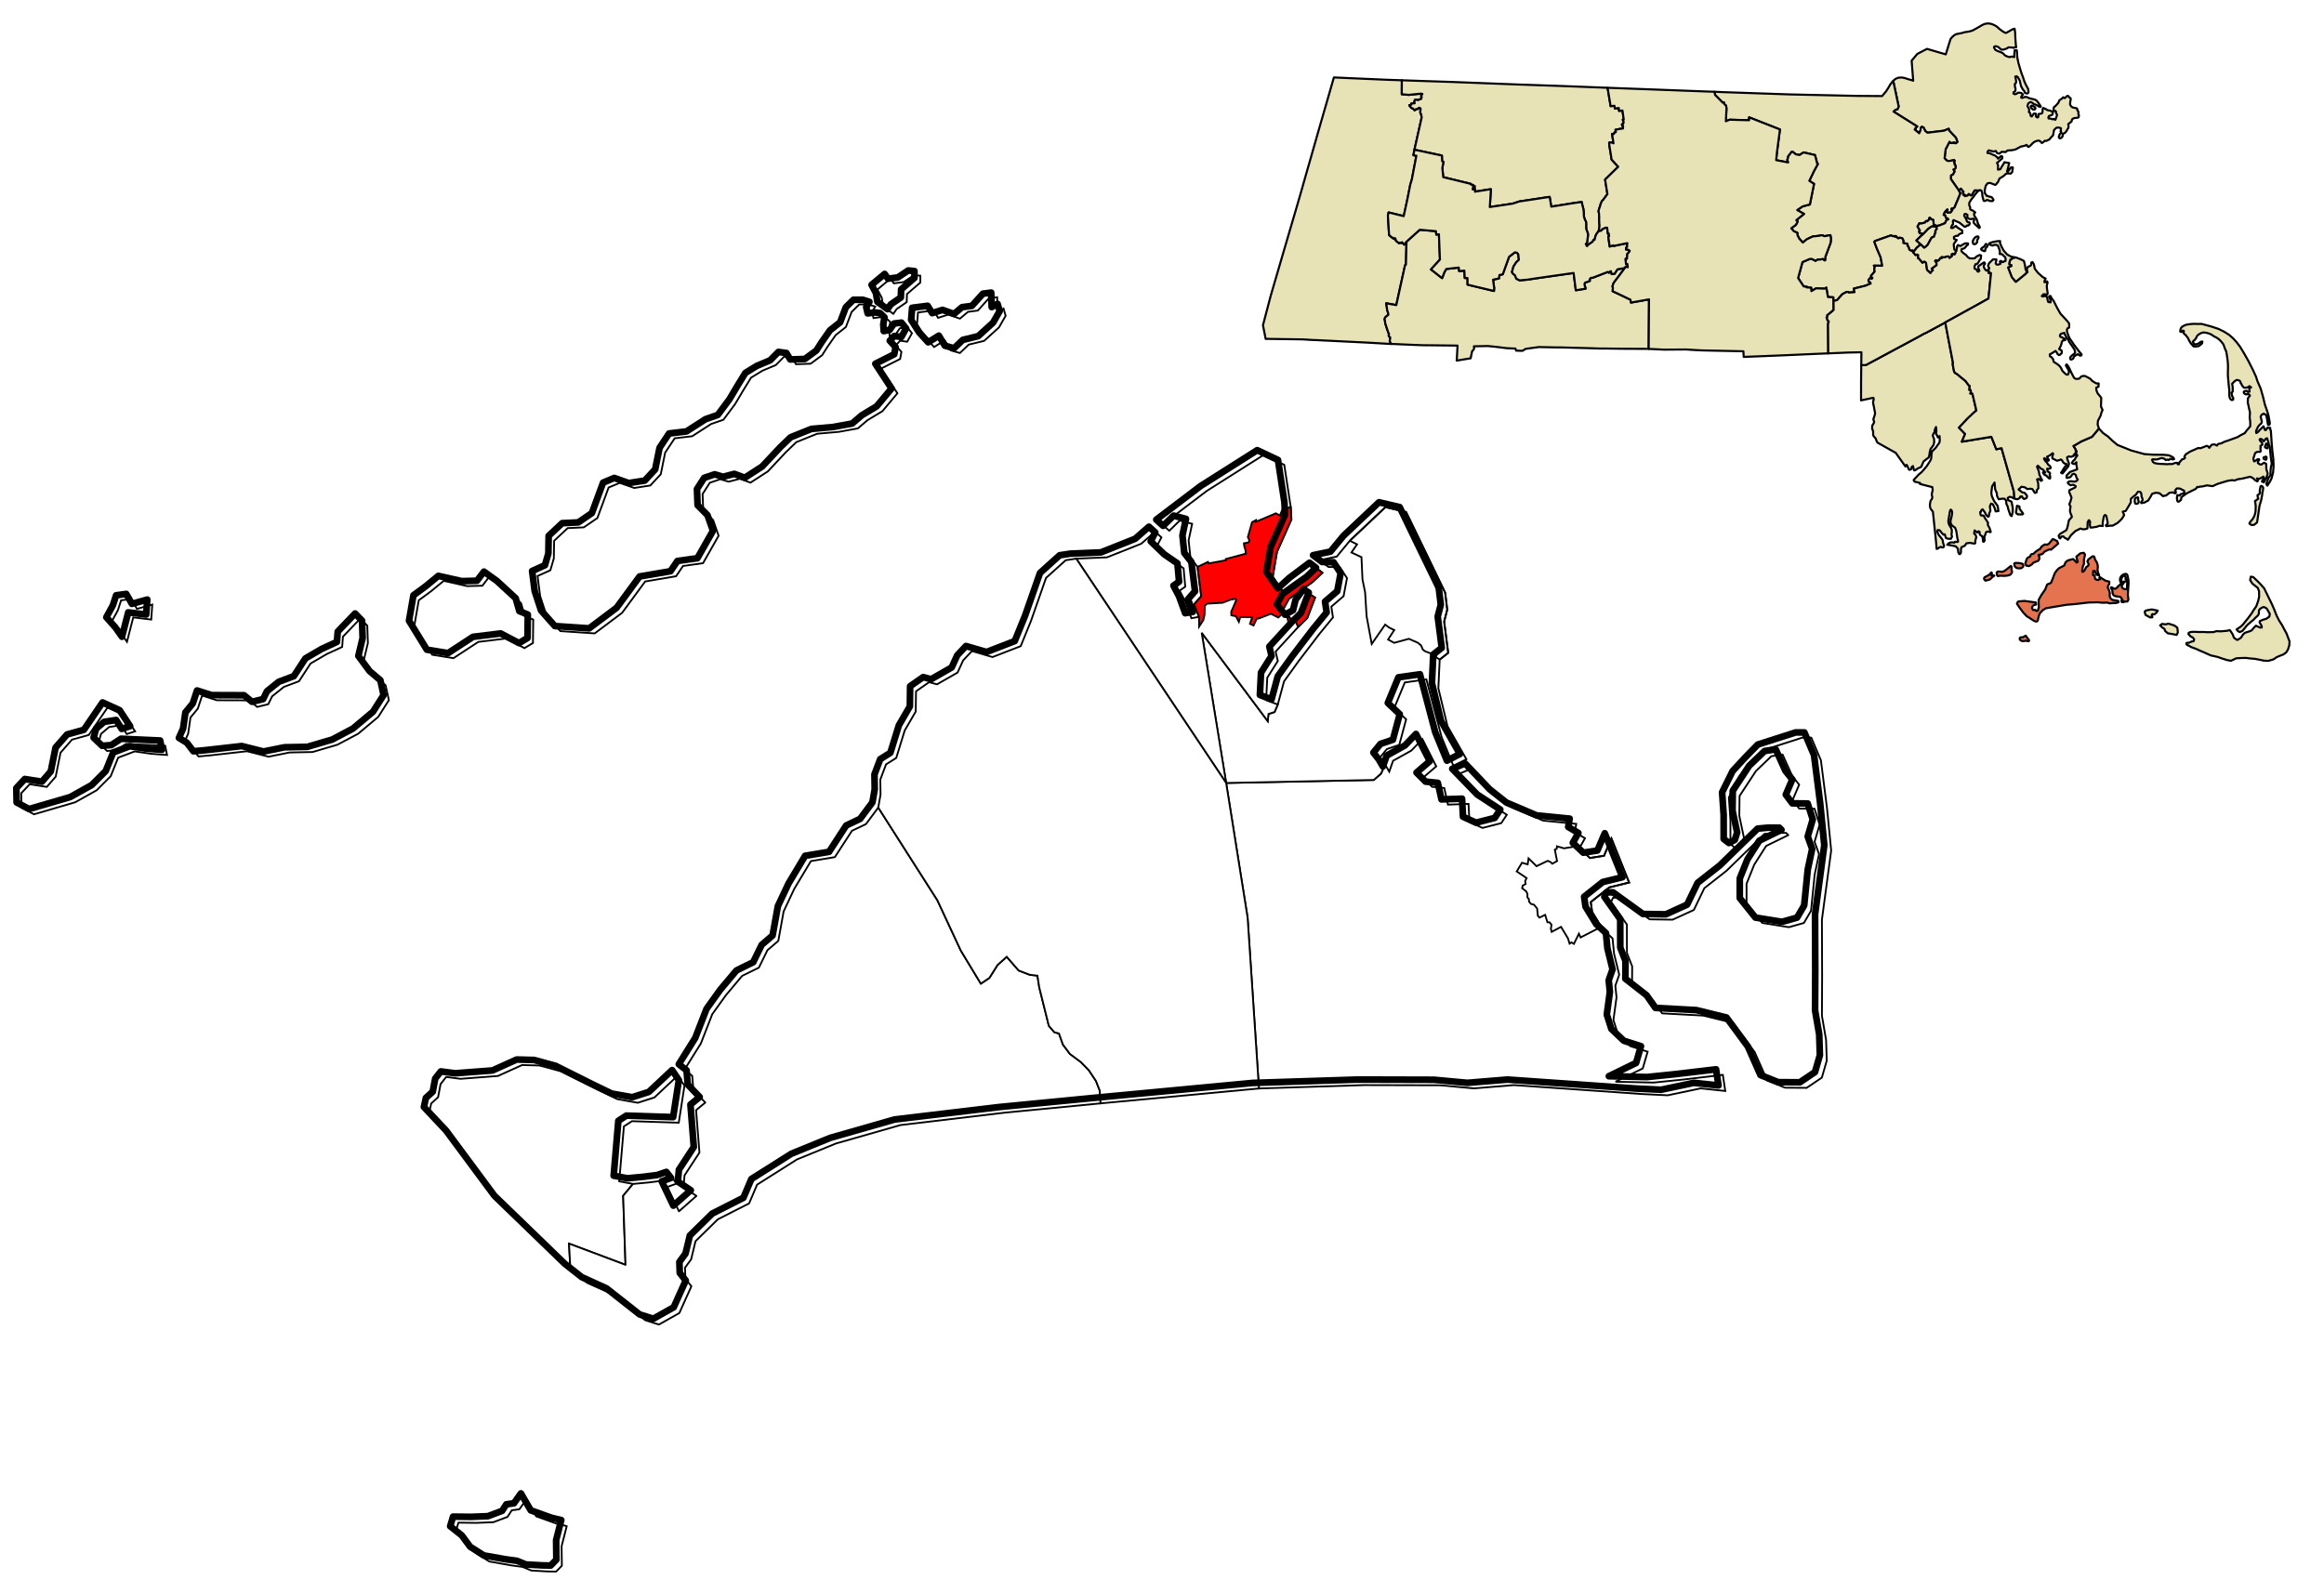 <?xml version="1.0" encoding="UTF-8" standalone="no"?>
<svg
   sodipodi:docname="Dukes_County_Massachusetts_incorporated_and_unincorporated_areas_Vineyard_Haven_highlighted.svg"
   inkscape:version="1.1 (c68e22c387, 2021-05-23)"
   version="1.1"
   id="svg6199"
   height="891.258"
   width="1300.112"
   xmlns:inkscape="http://www.inkscape.org/namespaces/inkscape"
   xmlns:sodipodi="http://sodipodi.sourceforge.net/DTD/sodipodi-0.dtd"
   xmlns:xlink="http://www.w3.org/1999/xlink"
   xmlns="http://www.w3.org/2000/svg"
   xmlns:svg="http://www.w3.org/2000/svg"
   xmlns:rdf="http://www.w3.org/1999/02/22-rdf-syntax-ns#"
   xmlns:cc="http://creativecommons.org/ns#"
   xmlns:dc="http://purl.org/dc/elements/1.1/">
  <defs
     id="defs6201">
    <inkscape:path-effect
       lpeversion="0"
       effect="spiro"
       id="path-effect1059"
       is_visible="true" />
    <inkscape:path-effect
       lpeversion="0"
       is_visible="true"
       id="path-effect8494"
       effect="spiro" />
    <inkscape:path-effect
       lpeversion="0"
       is_visible="true"
       id="path-effect8485"
       effect="spiro" />
    <inkscape:path-effect
       lpeversion="0"
       is_visible="true"
       id="path-effect8480"
       effect="spiro" />
    <inkscape:path-effect
       lpeversion="0"
       is_visible="true"
       id="path-effect8475"
       effect="spiro" />
    <inkscape:path-effect
       lpeversion="0"
       is_visible="true"
       id="path-effect8470"
       effect="spiro" />
    <inkscape:path-effect
       lpeversion="0"
       is_visible="true"
       id="path-effect8465"
       effect="spiro" />
    <inkscape:path-effect
       lpeversion="0"
       is_visible="true"
       id="path-effect8460"
       effect="spiro" />
    <inkscape:path-effect
       lpeversion="0"
       is_visible="true"
       id="path-effect8456"
       effect="spiro" />
    <inkscape:path-effect
       lpeversion="0"
       is_visible="true"
       id="path-effect8451"
       effect="spiro" />
    <inkscape:path-effect
       lpeversion="0"
       is_visible="true"
       id="path-effect8446"
       effect="spiro" />
    <inkscape:path-effect
       lpeversion="0"
       is_visible="true"
       id="path-effect8441"
       effect="spiro" />
    <inkscape:path-effect
       lpeversion="0"
       is_visible="true"
       id="path-effect8436"
       effect="spiro" />
    <inkscape:path-effect
       lpeversion="0"
       is_visible="true"
       id="path-effect8431"
       effect="spiro" />
    <inkscape:path-effect
       lpeversion="0"
       is_visible="true"
       id="path-effect8426"
       effect="spiro" />
    <inkscape:path-effect
       lpeversion="0"
       is_visible="true"
       id="path-effect8422"
       effect="spiro" />
    <inkscape:path-effect
       lpeversion="0"
       is_visible="true"
       id="path-effect8417"
       effect="spiro" />
    <inkscape:path-effect
       lpeversion="0"
       is_visible="true"
       id="path-effect8412"
       effect="spiro" />
    <inkscape:path-effect
       lpeversion="0"
       is_visible="true"
       id="path-effect8407"
       effect="spiro" />
    <inkscape:path-effect
       lpeversion="0"
       is_visible="true"
       id="path-effect8402"
       effect="spiro" />
    <inkscape:path-effect
       lpeversion="0"
       is_visible="true"
       id="path-effect8397"
       effect="spiro" />
    <inkscape:path-effect
       lpeversion="0"
       is_visible="true"
       id="path-effect8392"
       effect="spiro" />
    <inkscape:path-effect
       lpeversion="0"
       is_visible="true"
       id="path-effect8387"
       effect="spiro" />
    <inkscape:path-effect
       lpeversion="0"
       is_visible="true"
       id="path-effect8382"
       effect="spiro" />
    <inkscape:path-effect
       lpeversion="0"
       is_visible="true"
       id="path-effect8377"
       effect="spiro" />
    <inkscape:path-effect
       lpeversion="0"
       is_visible="true"
       id="path-effect8372"
       effect="spiro" />
    <inkscape:path-effect
       lpeversion="0"
       is_visible="true"
       id="path-effect8367"
       effect="spiro" />
    <inkscape:path-effect
       lpeversion="0"
       is_visible="true"
       id="path-effect8362"
       effect="spiro" />
    <inkscape:path-effect
       lpeversion="0"
       is_visible="true"
       id="path-effect8357"
       effect="spiro" />
    <inkscape:path-effect
       lpeversion="0"
       is_visible="true"
       id="path-effect8352"
       effect="spiro" />
    <inkscape:path-effect
       lpeversion="0"
       is_visible="true"
       id="path-effect8347"
       effect="spiro" />
    <inkscape:path-effect
       lpeversion="0"
       is_visible="true"
       id="path-effect8342"
       effect="spiro" />
    <inkscape:path-effect
       lpeversion="0"
       is_visible="true"
       id="path-effect8337"
       effect="spiro" />
    <inkscape:path-effect
       lpeversion="0"
       is_visible="true"
       id="path-effect8332"
       effect="spiro" />
    <inkscape:path-effect
       lpeversion="0"
       is_visible="true"
       id="path-effect8327"
       effect="spiro" />
    <inkscape:path-effect
       lpeversion="0"
       is_visible="true"
       id="path-effect8322"
       effect="spiro" />
    <inkscape:path-effect
       lpeversion="0"
       is_visible="true"
       id="path-effect8317"
       effect="spiro" />
    <inkscape:path-effect
       lpeversion="0"
       is_visible="true"
       id="path-effect8312"
       effect="spiro" />
    <inkscape:path-effect
       lpeversion="0"
       is_visible="true"
       id="path-effect8307"
       effect="spiro" />
    <inkscape:path-effect
       lpeversion="0"
       is_visible="true"
       id="path-effect8302"
       effect="spiro" />
    <inkscape:path-effect
       lpeversion="0"
       is_visible="true"
       id="path-effect8297"
       effect="spiro" />
    <inkscape:path-effect
       lpeversion="0"
       is_visible="true"
       id="path-effect8292"
       effect="spiro" />
    <inkscape:path-effect
       lpeversion="0"
       is_visible="true"
       id="path-effect8287"
       effect="spiro" />
    <inkscape:path-effect
       lpeversion="0"
       is_visible="true"
       id="path-effect8282"
       effect="spiro" />
    <inkscape:path-effect
       lpeversion="0"
       is_visible="true"
       id="path-effect8277"
       effect="spiro" />
    <inkscape:path-effect
       lpeversion="0"
       is_visible="true"
       id="path-effect8272"
       effect="spiro" />
    <inkscape:path-effect
       lpeversion="0"
       is_visible="true"
       id="path-effect8242"
       effect="spiro" />
    <clipPath
       id="clipPath6285"
       clipPathUnits="userSpaceOnUse">
      <rect
         y="-817.43"
         x="-2090.006"
         height="683.873"
         width="900.046"
         id="rect6287"
         style="fill:#0000ff;fill-rule:evenodd;stroke:#000000;stroke-width:1px;stroke-linecap:butt;stroke-linejoin:miter;stroke-opacity:1" />
    </clipPath>
    <clipPath
       id="clipPath6289"
       clipPathUnits="userSpaceOnUse">
      <rect
         y="49.281"
         x="-2091.016"
         height="772.767"
         width="1055.609"
         id="rect6291"
         style="fill:#0000ff;fill-rule:evenodd;stroke:#000000;stroke-width:1px;stroke-linecap:butt;stroke-linejoin:miter;stroke-opacity:1" />
    </clipPath>
    <clipPath
       id="clipPath6297"
       clipPathUnits="userSpaceOnUse">
      <rect
         y="1026.098"
         x="-3414.316"
         height="386.888"
         width="1269.762"
         id="rect6299"
         style="fill:#0000ff;fill-rule:evenodd;stroke:#000000;stroke-width:1px;stroke-linecap:butt;stroke-linejoin:miter;stroke-opacity:1" />
    </clipPath>
    <clipPath
       id="clipPath6301"
       clipPathUnits="userSpaceOnUse">
      <rect
         y="49.281"
         x="-3498.158"
         height="771.757"
         width="1358.655"
         id="rect6303"
         style="fill:#0000ff;fill-rule:evenodd;stroke:#000000;stroke-width:1px;stroke-linecap:butt;stroke-linejoin:miter;stroke-opacity:1" />
    </clipPath>
    <clipPath
       id="clipPath6305"
       clipPathUnits="userSpaceOnUse">
      <rect
         y="-848.745"
         x="-3451.691"
         height="751.553"
         width="1336.432"
         id="rect6307"
         style="fill:#0000ff;fill-rule:evenodd;stroke:#000000;stroke-width:1px;stroke-linecap:butt;stroke-linejoin:miter;stroke-opacity:1" />
    </clipPath>
    <clipPath
       id="clipPath6310"
       clipPathUnits="userSpaceOnUse">
      <rect
         style="fill:#0000ff;fill-rule:evenodd;stroke:#000000;stroke-width:0.986px;stroke-linecap:butt;stroke-linejoin:miter;stroke-opacity:1"
         id="rect6312"
         width="544.487"
         height="478.827"
         x="-2116.277"
         y="983.665" />
    </clipPath>
    <clipPath
       id="clipPath6337"
       clipPathUnits="userSpaceOnUse">
      <rect
         y="613.895"
         x="-3279.887"
         height="75.883"
         width="1225.298"
         id="rect6339"
         style="fill:#0000ff;fill-rule:evenodd;stroke:#000000;stroke-width:0.879px;stroke-linecap:butt;stroke-linejoin:miter;stroke-opacity:1" />
    </clipPath>
    <clipPath
       id="clipPath8253"
       clipPathUnits="userSpaceOnUse">
      <rect
         y="854.773"
         x="-2078.845"
         height="394.251"
         width="892.843"
         id="rect8255"
         style="fill:#0000ff;fill-rule:evenodd;stroke:#000000;stroke-width:1.165px;stroke-linecap:butt;stroke-linejoin:miter;stroke-opacity:1" />
    </clipPath>
    <clipPath
       id="clipPath4218"
       clipPathUnits="userSpaceOnUse">
      <rect
         y="-80"
         x="-1657.143"
         height="1131.429"
         width="1188.571"
         id="rect4220"
         style="fill:none;stroke:#ff0000;stroke-width:3;stroke-linecap:round;stroke-linejoin:round;stroke-miterlimit:4;stroke-dasharray:none" />
    </clipPath>
    <clipPath
       id="clipPath4860"
       clipPathUnits="userSpaceOnUse">
      <rect
         y="79.464"
         x="-2131.52"
         height="426.741"
         width="426.696"
         id="rect4862"
         style="fill:none;stroke:#ff0000;stroke-width:0.1;stroke-linecap:round;stroke-linejoin:round;stroke-miterlimit:4;stroke-dasharray:none" />
    </clipPath>
    <clipPath
       id="clipPath5472"
       clipPathUnits="userSpaceOnUse">
      <rect
         y="37.342"
         x="-902.196"
         height="426.615"
         width="426.589"
         id="rect5474"
         style="fill:none;stroke:#ff0000;stroke-width:0.1;stroke-linecap:round;stroke-linejoin:round;stroke-miterlimit:4;stroke-dasharray:none" />
    </clipPath>
    <clipPath
       id="clipPath6093"
       clipPathUnits="userSpaceOnUse">
      <rect
         y="621.975"
         x="-1896.875"
         height="426.575"
         width="426.582"
         id="rect6095"
         style="fill:none;stroke:#ff0000;stroke-width:0.1;stroke-linecap:round;stroke-linejoin:round;stroke-miterlimit:4;stroke-dasharray:none" />
    </clipPath>
    <clipPath
       id="clipPath6741"
       clipPathUnits="userSpaceOnUse">
      <rect
         y="698.974"
         x="-857.829"
         height="426.58"
         width="426.599"
         id="rect6743"
         style="fill:none;stroke:#ff0000;stroke-width:0.1;stroke-linecap:round;stroke-linejoin:round;stroke-miterlimit:4;stroke-dasharray:none" />
    </clipPath>
    <clipPath
       clipPathUnits="userSpaceOnUse"
       id="clipPath4586">
      <rect
         style="fill:#e8e2b7;fill-opacity:1;stroke:#ff0000;stroke-width:1;stroke-linecap:round;stroke-linejoin:round"
         id="rect4588"
         width="5749.354"
         height="5749.928"
         x="-14416.5"
         y="-4019.499" />
    </clipPath>
    <clipPath
       clipPathUnits="userSpaceOnUse"
       id="clipPath4592">
      <rect
         style="fill:#e8e2b7;fill-opacity:1;stroke:#ff0000;stroke-width:1;stroke-linecap:round;stroke-linejoin:round"
         id="rect4594"
         width="5750.163"
         height="5750.57"
         x="-15107.251"
         y="5237.869" />
    </clipPath>
    <clipPath
       clipPathUnits="userSpaceOnUse"
       id="clipPath4598">
      <rect
         style="fill:#e8e2b7;fill-opacity:1;stroke:#ff0000;stroke-width:1;stroke-linecap:round;stroke-linejoin:round"
         id="rect4600"
         width="5750.603"
         height="5750.633"
         x="-7316.124"
         y="-3104.28" />
    </clipPath>
    <clipPath
       clipPathUnits="userSpaceOnUse"
       id="clipPath4604">
      <rect
         style="fill:#e8e2b7;fill-opacity:1;stroke:#ff0000;stroke-width:1;stroke-linecap:round;stroke-linejoin:round"
         id="rect4606"
         width="5750.283"
         height="5750.42"
         x="-7566.845"
         y="4458.087" />
    </clipPath>
    <clipPath
       clipPathUnits="userSpaceOnUse"
       id="clipPath4610">
      <rect
         style="fill:#e8e2b7;fill-opacity:1;stroke:#ff0000;stroke-width:1;stroke-linecap:round;stroke-linejoin:round"
         id="rect4612"
         width="5750.292"
         height="5750.294"
         x="862.941"
         y="2484.438" />
    </clipPath>
  </defs>
  <sodipodi:namedview
     inkscape:snap-smooth-nodes="true"
     inkscape:object-paths="true"
     inkscape:document-rotation="0"
     borderlayer="true"
     inkscape:window-maximized="1"
     inkscape:window-y="-8"
     inkscape:window-x="-8"
     inkscape:window-height="1017"
     inkscape:window-width="1920"
     showgrid="false"
     inkscape:current-layer="layer5"
     inkscape:document-units="px"
     inkscape:cy="377.41331"
     inkscape:cx="647.4776"
     inkscape:zoom="1.6255389"
     inkscape:pageshadow="2"
     inkscape:pageopacity="0.0"
     borderopacity="1.0"
     bordercolor="#666666"
     pagecolor="#ffffff"
     id="base"
     inkscape:snap-global="true"
     fit-margin-top="10"
     fit-margin-left="10"
     fit-margin-right="10"
     fit-margin-bottom="10"
     showguides="false"
     inkscape:pagecheckerboard="0" />
  <g
     transform="matrix(0.118,0,0,0.118,819.455,-11.437)"
     style="fill:none;fill-opacity:1;stroke:#000000;stroke-width:8.472;stroke-linejoin:round;stroke-miterlimit:4;stroke-dasharray:none"
     id="g3919-7-5" />
  <g
     style="display:inline;fill:#e8e2b7;fill-opacity:1;stroke:#000000;stroke-width:47;stroke-linejoin:round"
     clip-path="url(#state_clip_path)"
     id="Massachusetts"
     transform="matrix(0.019,0,0,0.019,917.46,117.292)">
    <use
       height="1"
       width="1"
       y="0"
       x="0"
       style="fill:#e8e2b7;fill-opacity:1;stroke-width:61.454;stroke-miterlimit:4;stroke-dasharray:none"
       xlink:href="#state_outline"
       id="use3903" />
    <g
       style="fill:#e8e2b7;fill-opacity:1;stroke-width:61.454;stroke-miterlimit:4;stroke-dasharray:none"
       id="g3905">
      <path
         style="fill:#e8e2b7;fill-opacity:1;stroke-width:61.454;stroke-miterlimit:4;stroke-dasharray:none"
         inkscape:connector-curvature="0"
         id="path3907"
         d="m 13512,6446 124,135 144,100 124,120 51,44 103,85 406,163 390,107 266,18 297,2 149,14 72,29 72,45 16,40 -46,11 -52,-20 -30,11 -31,25 -36,-15 -51,16 -41,-40 -72,-20 -66,16 -62,21 -71,6 -57,-10 -35,16 26,65 51,35 103,19 169,8 97,5 72,-6 66,4 87,-31 46,-10 26,4 15,41 36,-1 10,-55 51,-51 25,-36 56,-15 36,-31 -21,-35 40,-66 127,-82 245,-108 62,9 188,-72 52,25 20,35 71,-92 77,-11 41,15 36,20 36,-46 35,-10 51,-6 102,-51 112,-37 271,-98 91,-56 123,-62 50,-71 71,-82 41,-50 -2,-137 -16,-116 9,-156 -32,-136 -16,-80 -16,-66 -1,-40 5,-46 -6,-35 16,-25 50,-66 -21,-25 -30,-20 -31,5 -36,6 -31,-15 -25,-20 -11,-35 10,-16 15,-10 31,-5 36,-6 31,35 51,-10 -6,-41 -5,-50 56,-36 -52,-35 -45,36 -67,11 h -41 l -15,-10 -31,-35 -21,-30 -16,-40 -20,-15 -6,-40 -10,-20 -21,-20 -31,-10 -46,-10 -56,31 -71,72 -10,10 16,95 1,61 v 76 l -35,30 16,96 26,45 11,30 -10,41 -46,5 -31,-30 -21,-40 -11,-60 -1,-81 v -96 l -12,-91 -5,-50 -11,-131 -6,-55 -6,-81 -1,-106 4,-121 -1,-91 -6,-86 -11,-95 -16,-111 -17,-101 -41,-90 -42,-121 -62,-80 -68,-70 -72,-50 -72,-35 -72,-49 -46,-25 -77,-25 -62,-14 -71,-4 -61,20 -72,41 -45,46 -30,66 -46,56 -25,15 -10,16 -11,20 32,45 20,25 51,-5 57,-16 76,-56 46,-6 -10,56 -91,76 -92,16 -67,-4 -83,-95 -52,-85 -31,-71 -31,-35 -31,-45 -31,-25 -31,-30 -15,-25 20,-25 -6,-25 -25,-5 -51,41 -26,-15 5,-41 10,-45 30,-46 76,-46 72,-26 128,-16 87,-6 102,4 123,-1 271,73 221,73 170,84 149,95 119,105 98,110 103,135 115,190 125,221 130,256 99,216 42,131 94,216 69,241 54,227 68,196 37,120 27,146 16,91 -15,46 -36,5 -10,-30 -22,-141 -21,-101 -11,-30 -36,-10 -26,-25 -30,16 -31,15 -35,61 21,81 16,70 -20,51 -35,25 -10,10 -46,56 -60,127 5,61 41,-21 66,-71 107,-107 15,40 26,70 h 31 l 41,-66 87,4 -5,46 21,30 11,161 12,186 23,268 28,231 7,197 -14,192 -44,172 -45,91 -81,127 -31,-51 65,-177 55,-81 5,-96 4,-96 10,-45 -1,-35 21,-26 -1,-65 -22,-141 -17,-162 -17,-176 -10,-20 -16,-45 -21,-86 -32,-95 -41,15 -30,51 -25,25 -47,-55 -51,-19 -26,20 16,35 57,65 11,51 -61,41 15,35 -15,25 11,91 -15,20 -87,1 -61,31 -30,91 -25,71 11,60 16,30 66,-41 25,-20 46,-6 11,20 -41,56 1,41 41,24 20,15 h 46 l 41,-31 36,-20 56,29 6,51 1,106 42,130 -30,102 -85,162 -57,-30 61,-106 -16,-36 -81,47 -57,20 -51,-14 36,40 -25,50 -31,-19 -31,-15 -56,-55 -88,-50 -97,21 -133,32 -143,22 -92,36 -71,-10 -123,17 -138,41 -168,52 -148,67 -164,-23 -133,31 -77,6 -46,16 -30,-10 -46,61 -66,31 -204,102 -153,113 -9,76 -61,51 -26,5 -25,-25 -11,-86 14,-86 36,10 h 36 l 15,-31 61,-20 56,-26 -5,-61 -124,-64 -92,-4 -51,61 26,45 -10,35 -30,1 -41,-25 -108,11 -102,82 -71,10 -15,11 -109,-90 -107,-14 -107,31 -46,86 -70,112 -113,61 -92,16 -5,-25 35,-51 11,-20 -16,-65 -16,-15 v -41 l -6,-30 -5,-45 -31,-40 -57,-5 -35,36 -25,46 -87,66 -71,66 1,96 -20,40 -35,61 -96,157 -87,21 42,101 -66,106 -76,77 -51,46 -71,41 -26,15 -50,26 h -82 l -21,6 h -25 l -57,10 -15,-25 56,-56 -6,-50 -37,-176 -36,-25 -36,41 -34,186 1,86 v 15 l -92,-9 -87,31 -143,22 h -36 l -11,-20 -10,-71 9,-80 -31,-46 -15,6 -25,55 -5,66 -4,116 -61,21 -72,5 -72,-24 -153,77 -127,122 -60,91 -31,41 -46,-35 -52,-25 -36,-40 -56,6 -35,55 -26,-14 -21,-66 46,-56 142,-82 46,-35 25,-76 25,-111 19,-96 86,-92 -10,-50 -21,-40 -21,-71 -1,-50 15,-106 -37,-60 10,-31 16,-25 29,-101 10,-40 -41,-106 -26,-50 4,-61 173,-82 15,-35 -41,-30 -51,-15 -61,16 -52,-35 -31,-40 25,-31 62,-15 118,14 56,-21 35,-41 -36,-50 -26,-90 -52,-30 -51,21 -25,45 -36,36 -92,21 -15,-15 5,-61 101,-101 143,-52 66,-26 -27,-151 5,-56 -61,51 -36,-4 -36,-25 30,-56 56,-46 15,-40 56,-76 -5,-21 -11,-15 -25,6 -36,20 -46,20 76,-96 25,-20 -5,-30 -20,-10 -11,-51 -57,-85 66,-36 173,-102 311,-134 z" />
      <path
         style="fill:#e8e2b7;fill-opacity:1;stroke-width:61.454;stroke-miterlimit:4;stroke-dasharray:none"
         inkscape:connector-curvature="0"
         id="path3909"
         d="m 18434,6888 h 10 l 10,5 16,20 10,20 6,41 v 30 l -10,25 h -20 l -21,-10 -31,-19 -5,-21 20,-40 z" />
      <path
         style="fill:#e8e2b7;fill-opacity:1;stroke-width:61.454;stroke-miterlimit:4;stroke-dasharray:none"
         inkscape:connector-curvature="0"
         id="path3911"
         d="m 18402,7358 -20,-5 -21,-20 -5,-20 10,-21 h 10 l 31,-10 20,-10 21,15 v 20 l -5,45 -5,10 -15,6 z" />
      <path
         style="fill:#e8e2b7;fill-opacity:1;stroke-width:61.454;stroke-miterlimit:4;stroke-dasharray:none"
         inkscape:connector-curvature="0"
         id="path3913"
         d="m 17944,9248 5,-25 30,-41 61,-71 40,-71 25,-66 20,-96 4,-151 -11,-86 -11,-60 35,-21 61,-46 -15,-50 -6,-55 36,-26 30,-25 5,-26 -6,-40 5,-55 10,-31 5,-50 25,-21 46,25 6,20 5,25 -10,76 -14,51 -5,65 -29,157 -50,167 -72,490 -87,71 -66,6 -15,-5 -16,-5 -20,-15 z" />
      <path
         style="fill:#e8e2b7;fill-opacity:1;stroke-width:61.454;stroke-miterlimit:4;stroke-dasharray:none"
         inkscape:connector-curvature="0"
         id="path3915"
         d="m 14645,8478 5,-5 16,5 5,20 -5,35 11,35 10,36 -15,35 -15,15 -36,11 -25,-5 -16,-5 -10,-45 -6,-30 5,-26 v -25 l 5,-20 31,-26 z" />
    </g>
    <path
       style="fill:#e8e2b7;fill-opacity:1;stroke-width:61.454;stroke-miterlimit:4;stroke-dasharray:none"
       inkscape:connector-curvature="0"
       id="path3917"
       d="m -9013,-3893 436,20 1126,49 439,15 -2,411 204,19 358,-37 46,10 -41,61 21,30 -20,61 h -31 l -51,30 -92,-14 -25,50 10,56 -102,11 v 35 l -20,5 -36,5 11,21 51,60 51,20 36,45 h 21 l 30,-31 57,-5 10,-20 20,-16 31,10 15,20 -9,107 10,45 15,5 16,101 -213,950 -30,162 87,15 -134,702 -45,147 -89,449 -105,481 -445,-109 -20,91 34,575 108,90 15,-10 16,10 5,25 41,-20 16,71 92,75 31,-21 30,15 31,-25 57,70 25,-5 25,-56 21,-25 -17,676 -25,16 -259,1177 -297,-54 6,35 5,25 5,46 6,35 5,56 16,45 15,50 6,46 -82,66 -20,30 -10,35 11,41 10,85 89,267 21,36 -10,50 10,30 16,10 20,15 -5,51 -10,60 42,83 h -23 l -660,-38 -1216,-60 -52,-2 -214,-11 -164,-6 -10,-1 -261,-16 -1028,-15 h -67 l -31,-157 -48,-246 230,-874 372,-1273 201,-686 180,-613 143,-494 212,-747 24,-80 251,-881 119,-414 152,-525 z" />
    <g
       style="fill:#e8e2b7;fill-opacity:1;stroke-width:61.454;stroke-miterlimit:4;stroke-dasharray:none"
       id="g3919">
      <path
         style="fill:#e8e2b7;fill-opacity:1;stroke-width:61.454;stroke-miterlimit:4;stroke-dasharray:none"
         inkscape:connector-curvature="0"
         id="path3921"
         d="m 6515,4579 134,-1 1590,-855 20,-11 117,-66 31,-10 581,-313 229,1199 -10,25 22,126 21,101 36,45 31,10 268,219 93,125 31,20 -5,51 -4,66 5,10 10,-21 21,15 10,66 -20,35 h 57 l 15,45 106,458 -81,66 -183,173 -248,265 180,185 -95,228 869,-144 146,367 154,-32 363,1278 12,176 -5,26 -25,-10 -52,-25 -51,-15 -61,36 11,61 102,49 16,81 16,75 6,81 -4,65 -30,122 -15,-5 -32,-40 -26,-81 -31,-90 -16,-71 -37,-75 -6,-91 -51,-60 -82,1 -87,16 -52,-106 -1,-65 -31,-76 -21,-50 -6,-75 -11,-121 -71,111 -14,106 -10,96 17,91 62,135 109,151 22,151 -82,10 -27,-90 -57,-121 -51,-19 -35,76 16,136 -35,76 -10,85 -25,16 -52,-50 -52,-96 -57,-75 -35,26 -15,50 -21,6 11,80 26,25 36,-10 36,15 21,50 103,155 -10,46 16,45 31,50 21,60 21,66 -15,10 -26,-10 -56,-10 -41,21 -25,71 -5,25 -25,20 11,46 -5,20 v 20 l 10,35 -30,46 -21,-10 -5,-61 -6,-60 -15,-20 -16,-25 -41,-25 -21,-45 5,-40 -31,-25 -41,35 -77,-60 -15,96 36,20 16,40 16,46 -15,30 -10,45 -10,36 5,40 -5,25 -30,11 -123,-24 -108,16 -40,65 -107,52 -10,55 -5,31 6,30 -10,60 -31,26 -20,-15 -21,-45 -11,-101 -62,-70 -67,-15 -128,-24 -57,-9 41,-41 51,-26 61,-5 52,14 25,-30 h 15 l 52,9 20,-10 v -30 l -21,-86 -27,-186 -6,-20 -31,-90 -36,-25 -57,-40 -36,-65 -6,-41 5,-60 15,-46 20,-96 9,-75 -16,-61 -25,-25 -21,31 -10,45 -19,121 -24,147 10,60 21,55 52,81 21,60 1,55 -10,81 16,60 -35,66 -88,-4 -56,-20 -37,-110 -41,10 -41,-45 -67,-85 -57,-5 -14,51 46,95 88,110 31,51 1,20 v 30 l 16,50 21,61 -21,40 -40,6 -31,-20 -36,10 -56,41 -36,10 -5,-55 -17,-197 -89,-846 -47,-55 -26,-45 -10,-35 -6,-46 5,-45 5,-36 5,-35 10,-25 15,-25 15,-21 15,-30 v -51 l -11,-25 -5,-35 30,-131 -11,-81 -364,-93 4,-30 -164,-39 -26,-40 5,-15 66,-71 76,-82 92,-76 147,-173 101,-157 25,-51 10,-75 v -46 l 19,-106 97,-91 121,-168 10,-70 -6,-91 v -30 l -26,30 -25,10 -26,-70 -26,-20 9,-116 -11,-101 -35,76 -10,76 -30,45 -20,46 5,30 32,76 5,95 -19,81 -41,61 -45,56 -25,86 -15,111 -15,56 -81,61 -71,56 -25,55 -46,107 -107,51 -76,51 h -26 l -21,-65 -10,-60 -16,5 -30,35 -10,51 -46,20 -25,-15 -16,-45 -42,-85 -36,10 -4,35 -285,-401 -191,-107 -283,-159 -66,-37 -10,-20 -16,-30 -10,-30 -11,-35 -26,-30 -26,-31 -15,-20 -11,-30 v -106 l -16,-40 -16,-50 5,-41 v -35 l 25,-40 15,-26 15,-30 v -25 l -10,-25 -6,-21 -5,-20 5,-20 25,-76 15,-45 5,-41 -6,-40 -16,-76 -10,-60 -22,-101 -5,-55 10,-41 10,-30 -11,-50 -363,78 1,-569 z" />
      <path
         style="fill:#e8e2b7;fill-opacity:1;stroke-width:61.454;stroke-miterlimit:4;stroke-dasharray:none"
         inkscape:connector-curvature="0"
         id="path3923"
         d="m 11100,8722 72,19 6,71 103,140 -20,25 -21,-4 -35,5 -82,-4 -47,-35 -5,-26 z" />
    </g>
    <g
       style="fill:#e4744f;fill-opacity:1;stroke-width:61.454;stroke-miterlimit:4;stroke-dasharray:none"
       id="g3925">
      <path
         style="fill:#e4744f;fill-opacity:1;stroke-width:61.454;stroke-miterlimit:4;stroke-dasharray:none"
         inkscape:connector-curvature="0"
         id="path3927"
         d="m 11644,10078 51,-36 30,-20 51,-26 46,-71 46,-35 56,-31 56,10 61,-31 112,-137 51,19 77,40 32,75 -209,179 -61,-5 -77,36 -61,31 -51,61 -56,20 -20,1 -46,15 26,55 v 61 l -30,51 -61,25 -82,31 -45,51 -82,51 -87,-14 -26,-65 25,-81 20,-56 40,-41 56,-20 20,-56 26,-20 36,-6 h 15 z" />
      <path
         style="fill:#e4744f;fill-opacity:1;stroke-width:61.454;stroke-miterlimit:4;stroke-dasharray:none"
         inkscape:connector-curvature="0"
         id="path3929"
         d="m 14089,11563 -62,21 -56,1 -77,5 -66,6 -77,-24 -102,6 -93,-5 -66,-9 -82,1 -205,6 -379,44 -271,23 -598,101 -87,51 -56,56 -45,51 -30,91 -25,116 -25,25 -31,1 -46,-15 -88,-55 -72,-49 -56,-30 -109,-115 -124,-165 -62,-96 20,-45 25,-21 51,-5 72,-6 46,-5 344,47 5,61 -66,15 -36,31 -20,56 31,55 36,4 31,-5 15,20 26,15 41,-21 5,-35 20,-55 -6,-86 -1,-76 v -55 l 25,-46 50,-91 81,-117 41,-60 25,-71 30,-71 112,-46 55,-137 55,-147 61,-86 61,-61 61,-31 97,-51 35,-91 66,-56 159,-42 31,25 72,80 36,-25 -27,-81 -16,-70 117,-97 102,-16 37,55 -30,131 -4,116 5,30 -25,36 -15,56 -14,80 v 56 l 36,-6 40,-50 41,-81 51,-36 25,-41 -42,-95 30,-56 122,-92 46,5 37,106 31,45 16,30 16,50 11,65 -10,116 21,81 27,55 -36,5 -47,-24 -47,-106 -46,6 -4,121 47,14 5,41 11,60 72,30 71,-26 -21,-50 15,-16 47,35 118,75 113,29 1,66 -26,40 -15,30 -4,41 41,85 22,86 -10,50 16,76 26,30 20,20 26,14 169,29 z" />
      <path
         style="fill:#e4744f;fill-opacity:1;stroke-width:61.454;stroke-miterlimit:4;stroke-dasharray:none"
         inkscape:connector-curvature="0"
         id="path3931"
         d="m 11017,10426 26,-20 h 35 l 62,-1 56,10 67,14 26,45 -10,46 -46,36 -71,10 -31,-4 -46,-10 -52,-50 z" />
      <path
         style="fill:#e4744f;fill-opacity:1;stroke-width:61.454;stroke-miterlimit:4;stroke-dasharray:none"
         inkscape:connector-curvature="0"
         id="path3933"
         d="m 10539,10794 -26,-25 -11,-71 20,-35 41,-6 113,9 71,-36 72,-56 101,-81 16,15 5,45 -4,66 21,40 -15,45 -36,46 -76,26 -98,11 -92,-4 h -46 z" />
      <path
         style="fill:#e4744f;fill-opacity:1;stroke-width:61.454;stroke-miterlimit:4;stroke-dasharray:none"
         inkscape:connector-curvature="0"
         id="path3935"
         d="m 10135,10888 -5,-20 10,-36 35,-20 67,-36 51,-31 50,-61 21,20 -25,31 -5,25 61,10 36,9 -25,26 -31,10 -30,41 -51,40 -123,32 z" />
      <path
         style="fill:#e4744f;fill-opacity:1;stroke-width:61.454;stroke-miterlimit:4;stroke-dasharray:none"
         inkscape:connector-curvature="0"
         id="path3937"
         d="m 14237,11562 -51,-4 -16,-41 h 51 l -72,-110 -154,-24 -51,-25 -27,-55 -11,-96 -41,-75 5,-10 h 15 l 82,44 36,-5 41,-26 30,-40 67,-56 50,-31 31,-41 30,-15 h 26 l 5,5 -35,25 -31,51 -30,36 v 45 l 36,45 62,20 31,-1 20,-20 9,-162 -6,-80 -31,-20 -15,-20 15,-35 -16,-20 -15,-36 -21,-9 -51,30 -30,61 v 50 l 6,46 -5,20 -15,5 -11,-10 -16,-55 v -56 l 20,-50 30,-41 56,-36 67,-15 31,15 20,45 22,115 6,96 -23,348 17,121 -5,35 -5,10 -20,31 -77,1 z" />
      <path
         style="fill:#e4744f;fill-opacity:1;stroke-width:61.454;stroke-miterlimit:4;stroke-dasharray:none"
         inkscape:connector-curvature="0"
         id="path3939"
         d="m 11267,12708 -41,-10 -42,-35 -5,-25 10,-30 10,-11 82,-5 41,-26 35,-20 11,15 10,20 21,25 10,15 42,50 5,20 -10,20 -36,-5 -15,1 -26,-15 -61,15 z" />
    </g>
    <g
       style="fill:#e8e2b7;fill-opacity:1;stroke-width:61.454;stroke-miterlimit:4;stroke-dasharray:none"
       id="g3941">
      <path
         style="fill:#e8e2b7;fill-opacity:1;stroke-width:61.454;stroke-miterlimit:4;stroke-dasharray:none"
         inkscape:connector-curvature="0"
         id="path3943"
         d="m 7456,-3791 31,-31 44,-31 7,-5 66,-26 61,-5 56,-1 72,15 92,30 103,29 56,20 -46,-591 167,-198 285,-149 553,162 140,-451 45,-56 51,-45 36,-26 50,-21 138,-26 87,-26 132,-21 82,-21 51,-21 36,-21 101,-56 122,-72 66,-31 72,-15 66,-1 72,14 61,25 52,25 46,30 77,70 88,65 77,45 25,4 31,-15 66,-36 66,-41 76,-31 16,1 16,125 1,71 6,111 11,151 11,86 h -35 l -41,21 -41,-15 -36,1 -71,-5 -56,36 -87,31 -71,1 -11,-10 -82,-70 -62,-20 -46,5 -15,26 21,45 26,35 62,30 128,49 41,30 46,50 62,30 72,20 45,-11 21,-5 46,10 31,4 -6,-30 14,-167 61,-5 11,70 1,66 6,81 10,55 11,46 11,60 37,126 47,156 58,156 36,111 47,101 62,115 6,56 5,20 v 15 l -10,25 -20,16 h -36 l -25,-15 -21,-10 -10,-40 -42,-50 -5,-5 -52,-96 -21,-90 -16,-71 -52,-95 -41,-35 -31,10 h -10 l 5,15 11,51 11,70 -5,51 -35,35 5,56 v 15 l 1,15 15,40 1,36 -5,40 -26,21 -25,15 -5,40 21,15 31,5 40,-15 36,-26 5,-5 h 46 l 51,9 52,45 -21,21 -5,10 -20,25 -10,31 10,10 16,4 41,-10 45,-21 57,5 36,20 41,15 36,9 56,15 66,15 57,34 31,41 21,25 15,25 52,75 -15,20 -51,-19 -31,-25 -36,-15 -31,-15 -41,-10 -46,-40 -52,-25 -66,41 -15,46 -10,30 6,21 26,35 15,45 6,40 -10,26 v 15 l 31,20 10,25 5,20 1,30 20,30 h 21 l 55,-81 21,-5 25,5 16,4 5,21 -5,25 6,40 41,25 20,-10 5,-20 v -26 l 10,-50 h 25 l 36,-6 41,-15 10,-21 4,-35 v -56 l 10,-40 h 25 l 31,20 26,4 26,26 35,14 62,10 41,15 46,35 -9,65 -11,11 -25,10 -71,26 -15,35 5,35 15,5 21,-5 41,10 31,15 h 15 l 20,-11 h 16 l 20,20 21,5 10,-20 15,-46 25,-71 -11,-35 -21,-20 5,-40 -21,-30 -20,5 h -15 l -16,-15 -5,-56 15,-45 40,-31 86,-92 30,-76 61,-41 56,-50 16,20 30,4 66,-61 26,-5 15,15 26,35 26,10 15,30 -19,121 v 56 l 21,25 21,30 31,20 71,14 57,15 15,35 -5,21 26,30 11,25 -5,30 v 35 l 16,21 v 15 l -10,50 -25,11 -26,5 h -20 l -46,6 -36,10 -36,26 -10,30 -9,40 -41,26 -31,26 -25,20 11,65 -5,46 -25,36 -25,45 -20,31 -26,30 -15,10 -46,21 -10,25 1,41 -41,56 -46,15 -25,-20 -6,-30 10,-20 10,-36 20,-35 26,-10 10,-16 v -15 l -11,-15 -15,-15 10,-20 5,-15 -5,-26 5,-25 -57,-20 -71,1 -26,20 -51,51 -29,157 -35,36 -21,20 -25,31 -35,40 -36,11 -41,25 -51,-4 -30,30 -51,36 -15,-10 -37,-40 -46,-25 -81,21 -56,26 -36,31 -81,81 -41,31 -20,-5 -41,-55 -56,26 -118,26 -152,82 -97,21 -143,11 -51,46 -41,-4 -72,-5 -76,56 -67,-19 -31,-61 -71,16 -139,-34 -30,31 -10,45 82,15 82,39 57,20 36,30 36,25 21,40 91,-77 36,15 -5,56 -117,102 -35,25 31,76 -4,126 67,-11 20,-30 35,-66 35,-46 31,-66 87,15 56,9 -35,147 -29,101 h 25 l 96,-122 51,5 -19,136 -46,46 -92,-9 -56,20 -30,31 -51,41 -46,30 -51,26 -55,122 -25,20 -15,26 -31,25 -67,-25 -87,-34 -76,11 -51,71 -20,81 -9,45 v 91 l 31,40 21,40 31,5 36,15 82,19 26,31 31,50 -26,35 -66,1 -98,-35 -55,31 -47,-5 -36,-135 -6,-91 -21,-71 -52,-20 -25,16 -123,-4 -86,142 -35,5 -52,-40 -40,46 -77,16 15,-20 -10,-10 -41,-20 -10,15 -16,-71 20,-20 -77,-95 -56,56 -238,-341 4,-106 61,-31 25,-51 20,-35 -36,-56 51,-25 20,-36 -10,-60 -26,-25 10,-26 -26,-35 20,-51 -16,-20 -137,27 -62,-5 -36,-25 -26,-30 -20,-20 24,-212 9,-61 26,-45 85,-168 31,20 -5,10 36,10 66,-26 10,26 21,-16 25,20 51,-41 -47,-125 -191,-201 -21,-60 -137,57 -485,59 -67,-50 -47,-100 -51,-25 -31,25 -9,76 -41,91 -20,-20 -113,-90 10,-15 20,5 -10,-30 56,-51 -699,-439 56,-51 61,-15 35,-81 z" />
      <path
         style="fill:#e8e2b7;fill-opacity:1;stroke-width:61.454;stroke-miterlimit:4;stroke-dasharray:none"
         inkscape:connector-curvature="0"
         id="path3945"
         d="m 11526,-3064 30,5 26,15 46,25 16,30 -5,25 -41,21 -35,-10 -31,-25 -16,-15 -10,-25 -1,-30 z" />
    </g>
    <path
       style="fill:#e8e2b7;fill-opacity:1;stroke-width:61.454;stroke-miterlimit:4;stroke-dasharray:none"
       inkscape:connector-curvature="0"
       id="path3947"
       d="m -7012,-3809 760,26 184,6 523,17 1915,74 1255,43 884,34 537,21 90,541 113,-11 11,81 117,-16 6,85 102,-10 37,267 -30,5 26,56 -5,45 -15,30 -21,-4 -10,20 21,15 -5,20 h 20 l -4,76 -87,10 -31,6 -102,21 11,70 -41,10 -15,41 -25,10 -31,-10 43,278 -41,-20 -67,-5 -20,5 5,81 49,298 16,116 196,215 -386,377 69,428 -35,46 -11,15 -10,15 -35,46 -31,46 -35,30 -30,61 -15,40 -15,61 -30,76 -15,71 16,75 v 61 l 5,45 -4,61 6,121 5,50 -5,66 -19,101 -31,41 -40,55 -25,61 -25,101 -31,5 -25,51 -97,66 -41,31 -30,35 -21,-35 -15,-30 35,-25 20,-142 5,-45 5,-21 v -25 l -1,-50 -5,-10 -42,-116 -5,-20 v -66 l -1,-101 -5,-35 -11,-25 -15,-20 -21,-61 -11,-35 -5,-50 -1,-76 -11,-101 -21,-81 -15,-55 -6,-45 -10,-31 -230,32 -664,106 -48,-288 -766,116 -118,16 -204,67 -674,100 32,-525 -76,10 -394,63 5,-70 -71,5 4,-45 51,-6 5,-45 -51,5 5,-40 -77,-20 5,-15 -809,-197 -27,-272 34,-177 -30,-10 -11,-25 -6,-152 -808,-172 213,-950 -16,-101 -15,-5 -10,-45 9,-107 -15,-20 -31,-10 -20,16 -10,20 -57,5 -30,31 h -21 l -36,-45 -51,-20 -51,-60 -11,-21 36,-5 20,-5 v -35 l 102,-11 -10,-56 25,-50 92,14 51,-30 h 31 l 20,-61 -21,-30 41,-61 -46,-10 -358,37 -204,-19 z" />
    <path
       style="fill:#e8e2b7;fill-opacity:1;stroke-width:61.454;stroke-miterlimit:4;stroke-dasharray:none"
       inkscape:connector-curvature="0"
       id="path3949"
       d="m -6875,943 391,-350 476,42 11,101 77,-11 30,747 -264,289 313,246 16,10 65,-172 56,-96 368,-43 11,106 153,-16 12,217 82,4 1,192 123,30 655,157 5,-86 -32,-247 173,-36 15,-101 97,-21 186,-516 173,-132 61,15 36,40 17,146 -5,30 -66,56 -86,132 -45,162 26,45 61,50 42,101 97,49 236,-21 204,-32 291,-42 700,-100 159,-22 64,509 287,-47 -6,-40 -15,-30 -11,-71 15,-35 112,-41 31,-11 -6,-50 36,-41 h 46 l 454,-175 31,25 35,-40 26,-5 21,85 87,-11 60,-96 26,-35 214,-37 -172,233 -157,208 -35,101 15,35 -9,107 118,54 406,194 16,86 531,-95 -10,1459 -5,-1 -793,-4 -507,-7 -123,1 -337,-11 -817,-22 h -92 l -130,-2 -290,-6 -140,-3 -388,53 -96,59 -160,-6 h -26 l -19,-61 -252,-11 -333,-41 -228,-23 -411,8 7,52 -6,30 -20,31 -32,28 -44,212 -411,68 12,-205 12,-237 -690,-8 -338,-3 -240,-9 -330,-14 -264,-12 -64,-2 -28,-1 -42,-83 10,-60 5,-51 -20,-15 -16,-10 -10,-30 10,-50 -21,-36 -89,-267 -10,-85 -11,-41 10,-35 20,-30 82,-66 -6,-46 -15,-50 -16,-45 -5,-56 -6,-35 -5,-46 -5,-25 -6,-35 297,54 259,-1177 25,-16 z" />
    <path
       style="fill:#e8e2b7;fill-opacity:1;stroke-width:61.454;stroke-miterlimit:4;stroke-dasharray:none"
       inkscape:connector-curvature="0"
       id="path3951"
       d="m -6875,943 -21,25 -25,56 -25,5 -57,-70 -31,25 -30,-15 -31,21 -92,-75 -16,-71 -41,20 -5,-25 -16,-10 -15,10 -108,-90 -34,-575 20,-91 445,109 105,-481 89,-449 45,-147 134,-702 -87,-15 30,-162 808,172 6,152 11,25 30,10 -34,177 27,272 809,197 -5,15 77,20 -5,40 51,-5 -5,45 -51,6 -4,45 71,-5 -5,70 394,-63 76,-10 -32,525 674,-100 204,-67 118,-16 766,-116 48,288 664,-106 230,-32 10,31 6,45 15,55 21,81 11,101 1,76 5,50 11,35 21,61 15,20 11,25 5,35 1,101 v 66 l 5,20 42,116 5,10 1,50 v 25 l -5,21 -5,45 -20,142 -35,25 15,30 21,35 30,-35 41,-31 97,-66 25,-51 31,-5 25,-101 25,-61 40,-55 31,-41 41,-10 h 25 l 10,-11 31,-35 91,-41 52,-1 21,177 26,-5 11,80 -26,6 43,297 107,-36 5,20 348,-73 61,-10 v 10 l -15,55 11,36 -36,35 v 51 l 46,-1 62,35 -5,25 -66,72 -9,141 h -41 l 11,152 41,4 11,96 -56,-20 -31,41 -214,37 -26,35 -60,96 -87,11 -21,-85 -26,5 -35,40 -31,-25 -454,175 h -46 l -36,41 6,50 -31,11 -112,41 -15,35 11,71 15,30 6,40 -287,47 -64,-509 -159,22 -700,100 -291,42 -204,32 -236,21 -97,-49 -42,-101 -61,-50 -26,-45 45,-162 86,-132 66,-56 5,-30 -17,-146 -36,-40 -61,-15 -173,132 -186,516 -97,21 -15,101 -173,36 32,247 -5,86 -655,-157 -123,-30 -1,-192 -82,-4 -12,-217 -153,16 -11,-106 -368,43 -56,96 -65,172 -16,-10 -313,-246 264,-289 -30,-747 -77,11 -11,-101 -476,-42 z" />
    <path
       style="fill:#e8e2b7;fill-opacity:1;stroke-width:61.454;stroke-miterlimit:4;stroke-dasharray:none"
       inkscape:connector-curvature="0"
       id="path3953"
       d="m 2190,-3471 281,12 1932,66 1999,44 726,5 116,-138 66,-101 55,-97 61,-80 30,-31 160,756 -35,81 -61,15 -56,51 699,439 -56,51 10,30 -20,-5 -10,15 113,90 20,20 41,-91 9,-76 31,-25 51,25 47,100 67,50 485,-59 137,-57 21,60 191,201 47,125 -51,41 -25,-20 -21,16 -10,-26 -66,26 -36,-10 5,-10 -31,-20 -85,168 -26,45 -9,61 -24,212 20,20 26,30 36,25 62,5 137,-27 16,20 -20,51 26,35 -10,26 26,25 10,60 -20,36 -51,25 36,56 -20,35 -25,51 -61,31 -4,106 238,341 47,75 -161,385 -10,30 -51,46 -30,-10 -16,16 26,35 -45,66 -87,11 -41,-25 35,-66 -10,-5 -71,76 -35,81 46,10 21,76 51,19 21,30 -46,1 -55,111 -184,72 -76,6 -72,-40 -12,-136 -41,-9 -62,-56 -20,16 11,30 -66,61 -31,-10 -36,46 -61,16 -66,15 -36,-14 -55,101 72,120 -25,21 15,55 67,5 21,30 -183,178 124,115 -117,102 -101,132 -1,-35 -20,-20 -20,20 -72,-40 -27,-85 -31,-35 5,-36 -15,-25 -92,-9 -21,-15 5,-66 -37,-70 -77,-15 -30,21 -21,-5 -62,-65 -20,25 -31,-25 -41,6 -46,-25 -479,170 -10,25 68,182 114,266 48,252 -245,-3 26,35 -15,61 11,80 -107,122 1,26 41,35 -20,30 -52,-20 -45,51 5,50 46,20 1,31 15,4 -158,67 -342,84 21,106 -168,11 -11,-15 -51,-5 -127,67 -152,173 -72,20 -41,-4 -1,-96 -158,-9 -48,-277 -41,31 -261,-9 -138,82 -5,-101 -134,-9 5,-20 -92,-9 -165,-246 129,-471 214,-92 61,-1 72,35 36,20 67,-41 h 81 l 67,-16 56,45 16,-10 -1,-41 5,-55 155,-415 10,-116 -17,-106 -178,31 -67,-29 -123,21 -153,16 -173,82 -117,97 -103,-110 -57,-111 -1,-65 -108,-50 -72,-85 132,-97 26,-41 30,-66 -41,-34 228,-184 -200,-114 158,-108 214,-57 123,-607 -139,-89 136,-284 116,-213 -20,-10 -64,-252 -338,-78 -101,66 -16,11 -107,-20 -21,-15 -82,-65 h -5 l -16,5 -5,6 -101,132 -4,55 -21,36 27,85 -354,-68 24,-242 87,-662 -908,-357 1,86 -158,-4 -414,-12 -113,46 18,-379 -11,-80 -51,-45 -16,-56 -36,11 -36,-41 -185,-185 z" />
    <g
       transform="matrix(1.413,0,0,1.413,-7008.155,-4642.511)"
       style="fill:#e8e2b7;fill-opacity:1;stroke-width:43.504;stroke-miterlimit:4;stroke-dasharray:none"
       id="g3955">
      <path
         style="fill:#e8e2b7;fill-opacity:1;stroke-width:43.504;stroke-miterlimit:4;stroke-dasharray:none"
         inkscape:connector-curvature="0"
         id="path3957"
         d="m 16343,12324 21,-11 h 36 l 20,-10 36,-16 36,-5 10,-10 v -15 l 5,-16 -26,-35 -52,-29 -41,-45 5,-26 20,-10 41,-10 82,-1 62,4 102,-1 82,5 128,-2 61,-20 87,4 67,-6 66,-5 56,-16 21,25 26,40 21,35 11,35 10,20 10,15 21,10 21,20 25,5 71,-46 41,-66 40,-36 46,-15 52,-16 45,-21 36,-45 30,-31 21,-20 20,10 21,10 46,19 h 31 l 5,-15 -11,-30 -36,-60 5,-31 30,-10 31,-16 71,-20 66,-46 10,-56 -31,-55 -36,-60 -57,-30 -46,16 -46,35 -10,26 -4,65 -15,31 -26,25 -40,36 -26,30 -50,41 -82,71 -101,122 -56,26 -36,-20 -31,-35 35,-25 41,-26 56,-51 40,-51 66,-81 76,-101 36,-61 60,-86 40,-112 20,-86 -1,-116 -27,-70 -5,-5 -108,-85 -47,-75 5,-10 v -15 l 10,-45 51,9 47,45 62,60 15,15 47,50 57,65 36,75 37,75 52,106 36,75 48,110 47,121 52,105 62,95 58,111 36,65 63,166 -4,85 -30,91 -36,56 -56,41 -81,31 -61,26 -36,26 -31,20 -107,31 -87,-4 -92,-19 -98,-19 -107,-9 -77,-10 -87,1 -118,6 -112,52 -82,-15 -108,-34 -82,-29 -62,-15 -87,-19 -88,-40 -77,-34 -61,-25 -72,-34 -108,-40 -52,-29 -41,-20 z" />
      <path
         style="fill:#e8e2b7;fill-opacity:1;stroke-width:43.504;stroke-miterlimit:4;stroke-dasharray:none"
         inkscape:connector-curvature="0"
         id="path3959"
         d="m 15483,11692 -6,-26 16,-20 30,-10 87,-16 h 26 l 20,4 93,20 -26,40 -30,26 -26,15 -30,-10 -16,26 16,40 -46,5 -98,-54 z" />
      <path
         style="fill:#e8e2b7;fill-opacity:1;stroke-width:43.504;stroke-miterlimit:4;stroke-dasharray:none"
         inkscape:connector-curvature="0"
         id="path3961"
         d="m 15797,11951 41,-31 77,10 56,-16 123,39 62,45 6,45 5,56 -25,50 -97,-19 -87,-14 -57,-50 -11,-40 -46,-30 z" />
    </g>
    <g
       style="fill:#e8e2b7;fill-opacity:1;stroke-width:61.454;stroke-miterlimit:4;stroke-dasharray:none"
       id="g3963">
      <path
         style="fill:#e8e2b7;fill-opacity:1;stroke-width:61.454;stroke-miterlimit:4;stroke-dasharray:none"
         inkscape:connector-curvature="0"
         id="path3965"
         d="m 8263,1023 -124,-115 183,-178 167,-173 112,-72 133,19 6,66 -36,41 -10,35 11,20 -20,41 -30,91 -67,25 -121,218 -55,51 -46,31 z" />
      <path
         style="fill:#e8e2b7;fill-opacity:1;stroke-width:61.454;stroke-miterlimit:4;stroke-dasharray:none"
         inkscape:connector-curvature="0"
         id="path3967"
         d="m 10248,1773 26,50 -10,41 36,-10 36,19 -75,748 -31,15 -163,92 -1079,595 -581,313 -31,10 -117,66 -20,11 -1590,855 -134,1 4,-378 -389,8 -593,25 -7,-868 25,-71 -31,-25 -32,-90 21,-26 -6,-40 188,-158 -2,-277 41,4 72,-20 152,-173 127,-67 51,5 11,15 168,-11 -21,-106 342,-84 158,-67 -15,-4 -1,-31 -46,-20 -5,-50 45,-51 52,20 20,-30 -41,-35 -1,-26 107,-122 -11,-80 15,-61 -26,-35 245,3 -48,-252 -114,-266 -68,-182 10,-25 479,-170 46,25 41,-6 31,25 20,-25 62,65 21,5 30,-21 77,15 37,70 -5,66 21,15 92,9 15,25 -5,36 31,35 27,85 72,40 20,-20 20,20 1,35 67,80 46,-15 31,14 v 96 l 21,5 108,125 51,-35 52,35 32,211 98,90 56,-76 h 15 l -36,-50 142,-102 -1,-71 -41,-50 20,-25 67,14 20,-10 51,-71 36,5 5,-36 56,15 112,-31 36,4 26,41 71,-57 -16,-40 21,-20 30,-5 31,19 21,-10 24,-81 16,-10 29,-147 20,-25 31,15 46,15 41,-31 97,-51 82,4 v 35 l -46,36 -30,41 -36,35 -76,21 -10,46 16,30 56,50 72,50 36,50 62,45 113,4 41,-6 50,-50 92,-47 46,15 -9,66 v 30 l -41,46 -15,35 -35,51 -31,26 -40,5 -5,30 -21,26 1,45 5,30 46,15 11,15 21,40 25,20 36,-30 -16,-36 -21,-65 15,-46 36,-15 56,-41 71,-46 26,35 -41,71 11,51 26,45 36,40 16,5 z" />
      <path
         style="fill:#e8e2b7;fill-opacity:1;stroke-width:61.454;stroke-miterlimit:4;stroke-dasharray:none"
         inkscape:connector-curvature="0"
         id="path3969"
         d="m 11395,1752 -22,16 6,41 25,-5 6,40 h -31 v 25 l -20,21 -259,214 -35,25 -21,-20 -98,-120 -68,-176 -42,-110 102,-47 v -15 l -67,-30 4,-55 30,-86 36,-11 15,-30 97,-21 26,5 128,49 98,50 32,136 16,116 z" />
    </g>
    <g
       style="fill:#e8e2b7;fill-opacity:1;stroke-width:61.454;stroke-miterlimit:4;stroke-dasharray:none"
       id="g3971"
       transform="matrix(1,0,0,1,0.385,-0.098)">
      <path
         style="fill:#e8e2b7;fill-opacity:1;stroke-width:61.454;stroke-miterlimit:4;stroke-dasharray:none"
         inkscape:connector-curvature="0"
         id="path3973"
         d="m 11053,1408 -97,21 -15,30 -36,11 -30,86 -4,55 67,30 v 15 l -102,47 42,110 68,176 98,120 21,20 35,-25 259,-214 20,-21 v -25 h 31 l -6,-40 -25,5 -6,-41 22,-16 19,-60 35,-20 31,-10 35,-26 5,-76 36,-15 41,65 27,131 93,120 139,125 87,45 -30,56 -4,50 h 30 l 41,-26 10,10 11,30 -10,26 -5,25 -10,51 6,65 22,151 -16,31 -66,-5 -41,-4 -51,56 36,14 51,-20 57,19 15,31 11,65 21,65 67,10 -1,-61 -42,-115 21,-11 h 20 l 16,25 10,31 73,100 98,196 94,165 212,231 46,60 1,121 -15,10 -36,15 -15,36 1,40 10,46 27,80 41,90 130,191 103,135 37,50 82,96 -5,30 -40,10 -62,-45 -61,31 -51,36 -25,61 -51,31 -31,-5 -10,-35 5,-26 10,-20 15,-10 35,-36 56,-41 26,-30 -16,-86 -73,-110 -83,-115 -36,-76 -47,-60 -16,-35 -26,-40 -21,-61 -97,26 -25,31 -10,30 16,30 20,5 26,5 51,35 36,10 11,40 -72,11 -30,45 -10,46 -10,40 -10,26 -20,40 -30,56 72,40 11,50 -10,35 -51,46 -15,6 -21,-5 -31,-25 -36,-66 -26,-25 -61,41 -107,62 6,55 46,25 47,60 15,76 109,69 61,50 47,60 36,81 52,55 67,60 46,4 15,-25 10,-30 10,-41 -26,-55 -36,-65 -31,-55 20,-31 20,15 31,45 37,65 31,71 52,105 26,50 31,51 16,10 26,14 h 76 l 41,-16 41,-51 45,-15 31,-5 41,4 82,40 78,45 41,50 72,49 67,35 h 61 l -4,95 -66,26 v 61 l 26,80 26,45 57,65 37,51 -4,131 -4,126 47,100 -31,71 -29,101 -76,147 -9,111 37,116 -203,244 -311,134 -173,102 -66,36 57,85 11,51 20,10 5,30 -25,20 -76,96 -5,6 -61,21 -57,-15 -51,26 1,40 31,85 21,51 -5,50 -20,51 -71,86 -50,66 -46,51 -41,-25 25,-30 41,-71 50,-76 46,-46 -6,-35 -61,-15 -21,-20 -20,-25 -21,-35 -16,-25 -25,-10 -51,21 -62,15 -72,-39 -56,-25 -11,-25 15,-71 15,-46 -21,-14 -20,15 -15,20 -36,21 -61,35 -30,11 36,65 21,30 -16,25 -35,-19 -83,-60 -10,25 42,65 41,40 41,66 36,24 31,40 6,31 -46,25 -61,-4 16,80 61,35 11,30 -15,26 21,70 -10,50 -31,-9 -41,-45 -47,-40 -46,-20 -41,-55 5,-20 61,9 -10,-20 -62,-70 -46,-15 -98,-95 -26,31 52,125 22,121 26,45 16,46 36,60 -31,20 -72,-59 -46,15 32,111 6,151 -50,61 v 55 l -46,21 -20,-15 -26,-45 -37,-55 -61,-10 -87,11 -67,-50 -103,-19 -35,35 -51,46 108,85 72,15 67,80 1,45 -26,35 -61,21 -46,-40 -16,-40 -51,11 -10,35 -30,20 -41,21 -41,-5 -57,-19 5,-26 -12,-176 -363,-1278 -154,32 -146,-367 -869,144 95,-228 -180,-185 248,-265 183,-173 81,-66 -106,-458 -15,-45 h -57 l 20,-35 -10,-66 -21,-15 -10,21 -5,-10 4,-66 5,-51 -31,-20 -93,-125 -268,-219 -31,-10 -36,-45 -21,-101 -22,-126 10,-25 -229,-1199 1079,-595 163,-92 31,-15 75,-748 -36,-19 -36,10 10,-41 -26,-50 26,-15 10,-41 -16,-10 -21,-55 30,-71 112,-112 82,-6 25,10 -24,112 31,35 41,-1 40,-10 31,-16 -21,-65 20,-15 31,4 26,31 25,-6 31,-20 31,-6 9,-40 -10,-71 -47,-40 -41,-45 -26,-9 -56,-5 10,-45 -6,-56 -31,-91 -32,-65 -76,-14 -77,26 -46,-20 -46,-15 v -35 l 102,-36 142,-27 77,-1 -4,56 41,100 68,126 103,115 21,10 92,50 z" />
      <path
         style="fill:#e8e2b7;fill-opacity:1;stroke-width:61.454;stroke-miterlimit:4;stroke-dasharray:none"
         inkscape:connector-curvature="0"
         id="path3975"
         d="m 10165,1032 10,-15 11,-5 20,5 26,30 v 25 l -15,25 -20,21 -21,25 -10,30 1,26 -5,15 -16,10 -25,-5 -31,-15 -26,-10 -15,-15 -5,-25 25,-25 46,-31 35,-25 z" />
    </g>
    <g
       style="fill:#e8e2b7;fill-opacity:1;stroke-width:61.454;stroke-miterlimit:4;stroke-dasharray:none"
       id="g3977">
      <path
         style="fill:#e8e2b7;fill-opacity:1;stroke-width:61.454;stroke-miterlimit:4;stroke-dasharray:none"
         inkscape:connector-curvature="0"
         id="path3979"
         d="m 9978,-561 -31,20 -65,77 -76,101 -56,71 -55,92 v 80 l 26,46 1,60 20,20 62,25 31,25 36,25 -36,40 6,51 78,125 31,111 58,111 -21,25 -124,-115 -25,-25 -16,-20 v -30 l 20,-56 -21,-30 h -25 l -62,16 -41,-10 -36,-25 -20,-20 4,-76 -41,-24 h -41 l -15,50 31,51 26,45 27,70 25,25 h 36 l 21,30 -10,41 -41,30 -30,-5 -26,26 -20,10 -15,5 -31,-15 -124,-104 -179,-80 -21,26 6,96 -35,35 -25,71 41,10 101,-67 37,40 113,75 36,20 5,76 -66,20 -46,31 -20,31 h -51 l -66,31 v 30 l 5,30 77,30 -86,117 1,50 16,116 57,40 -16,10 -24,81 -21,10 -31,-19 -30,5 -21,20 16,40 -71,57 -26,-41 -36,-4 -112,31 -56,-15 -5,36 -36,-5 -51,71 -20,10 -67,-14 -20,25 41,50 1,71 -142,102 36,50 h -15 l -56,76 -98,-90 -32,-211 -52,-35 -51,35 -108,-125 -21,-5 v -96 l -31,-14 -46,15 -67,-80 101,-132 117,-102 103,100 46,-31 55,-51 121,-218 67,-25 30,-91 20,-41 -11,-20 10,-35 36,-41 -6,-66 -133,-19 -112,72 -167,173 -21,-30 -67,-5 -15,-55 25,-21 -72,-120 55,-101 36,14 66,-15 61,-16 36,-46 31,10 66,-61 -11,-30 20,-16 62,56 41,9 12,136 72,40 76,-6 184,-72 55,-111 46,-1 -21,-30 -51,-19 -21,-76 -46,-10 35,-81 71,-76 10,5 -35,66 41,25 87,-11 45,-66 -26,-35 16,-16 30,10 51,-46 10,-30 161,-385 -47,-75 56,-56 77,95 -20,20 16,71 10,-15 41,20 10,10 -15,20 77,-16 40,-46 52,40 35,-5 86,-142 z" />
      <path
         style="fill:#e8e2b7;fill-opacity:1;stroke-width:61.454;stroke-miterlimit:4;stroke-dasharray:none"
         inkscape:connector-curvature="0"
         id="path3981"
         d="m 9802,985 -6,-36 10,-45 30,-51 46,-46 51,-20 31,10 5,25 -5,20 -20,31 -15,25 v 55 l -10,16 -30,40 -46,11 -26,-10 z" />
    </g>
    <path
       style="fill:#e8e2b7;fill-opacity:1;stroke-width:61.454;stroke-miterlimit:4;stroke-dasharray:none"
       inkscape:connector-curvature="0"
       id="path3983"
       d="m 1949,-3479 241,8 21,94 185,185 36,41 36,-11 16,56 51,45 11,80 -18,379 113,-46 414,12 158,4 -1,-86 908,357 -87,662 -24,242 354,68 -27,-85 21,-36 4,-55 101,-132 5,-6 16,-5 h 5 l 82,65 21,15 107,20 16,-11 101,-66 338,78 64,252 20,10 -116,213 -136,284 139,89 -123,607 -214,57 -158,108 200,114 -228,184 41,34 -30,66 -26,41 -132,97 72,85 108,50 1,65 57,111 103,110 117,-97 173,-82 153,-16 123,-21 67,29 178,-31 17,106 -10,116 -155,415 -5,55 1,41 -16,10 -56,-45 -67,16 h -81 l -67,41 -36,-20 -72,-35 -61,1 -214,92 -129,471 165,246 92,9 -5,20 134,9 5,101 138,-82 261,9 41,-31 48,277 158,9 1,96 2,277 -188,158 6,40 -21,26 32,90 31,25 -25,71 7,868 -318,13 -184,8 -905,40 -1075,43 -10,-166 -717,-15 -480,-10 -216,-10 -55,-4 -221,-14 -650,5 -173,-9 -277,-13 10,-1459 -531,95 -16,-86 -406,-194 -118,-54 9,-107 -15,-35 35,-101 157,-208 172,-233 31,-41 56,20 -11,-96 -41,-4 -11,-152 h 41 l 9,-141 66,-72 5,-25 -62,-35 -46,1 v -51 l 36,-35 -11,-36 15,-55 v -10 l -61,10 -348,73 -5,-20 -107,36 -43,-297 26,-6 -11,-80 -26,5 -21,-177 -52,1 -91,41 -31,35 -10,11 h -25 l -41,10 19,-101 5,-66 -5,-50 -6,-121 4,-61 -5,-45 v -61 l -16,-75 15,-71 30,-76 15,-61 15,-40 30,-61 35,-30 31,-46 35,-46 10,-15 11,-15 35,-46 -69,-428 386,-377 -196,-215 -16,-116 -49,-298 -5,-81 20,-5 67,5 41,20 -43,-278 31,10 25,-10 15,-41 41,-10 -11,-70 102,-21 31,-6 87,-10 4,-76 h -20 l 5,-20 -21,-15 10,-20 21,4 15,-30 5,-45 -26,-56 30,-5 -37,-267 -102,10 -6,-85 -117,16 -11,-81 -113,11 -90,-541 1421,53 z" />
  </g>
  <g
     inkscape:groupmode="layer"
     id="layer1"
     inkscape:label="Towns"
     transform="translate(622.692,-483.387)">
    <path
       id="Aquinnah"
       style="display:inline;fill:#ffffff;fill-opacity:1;stroke:#000000;stroke-width:1;stroke-linejoin:miter;stroke-miterlimit:4;stroke-dasharray:none"
       d="m -303.591,1193.806 -39.474,-38.17 -27.06,-36.489 -12.438,-13.253 1.115,-5.073 3.832,-3.483 1.391,-7.358 3.141,-3.984 8.015,1.041 20.94,-1.592 13.508,-6.117 9.757,0.257 12.007,3.258 20.814,10.407 10.689,5.159 11.439,2.033 9.314,-2.967 13.03,-12.221 3.796,5.607 -3.204,20.732 -26.181,-0.851 -4.508,2.917 -2.615,30.748 7.726,1.446 -5.537,6.643 1.326,38.625 -31.609,-11.871 z"
       sodipodi:nodetypes="cccccccccccccccccccccccccccc" />
    <g
       id="Chilmark"
       style="fill:#ffffff;fill-opacity:1">
      <path
         id="teh mainland"
         style="fill:#ffffff;fill-opacity:1;stroke:#000000;stroke-width:1;stroke-linejoin:round;stroke-miterlimit:4;stroke-dasharray:none"
         d="m -268.556,1145.852 8.948,-0.843 7.666,-0.966 5.149,-1.76 2.644,3.381 -5.231,1.881 6.519,13.631 9.769,-8.619 -7.263,-4.867 0.612,-6.617 8.341,-12.764 -1.885,-23.755 5.166,-4.234 -6.67,-6.982 -0.67,-7.981 -4.34,-3.4 9.188,-14.692 6.364,-16.36 7.614,-10.61 9.114,-10.86 9.364,-4.61 4.788,-9.762 6.08,-5.213 2.974,-16.471 5.957,-12.647 9.298,-15.522 13.402,-2.224 9.576,-14.737 7.826,-3.737 6.895,-9.257 33.075,51.867 13.082,28.107 11.225,18.561 4.793,-3.227 4.562,-7.25 5.125,-4.562 6.687,7.688 6.188,2.375 4.312,0.5 1,6.5 5.375,21.562 3.063,3.563 2.625,0.75 2.187,6.188 3.938,5.25 6.125,4.562 4.5,4.625 3.938,5.937 2.125,5.438 0.438,7.087 -53.425,5.176 -58.551,6.97 -36.099,10.32 -21.729,8.883 -22.354,14.133 -4.479,10.508 -17.479,8.883 -12.498,12.248 -2.447,10.157 -3.43,4.662 0.222,6.144 3.347,4.269 -4.012,8.889 -2.723,6.082 -11.43,6.431 -7.655,-2.412 -18.579,-14.617 -13.803,-6.263 -9.469,-7.431 -0.784,-14.557 31.609,11.871 -1.326,-38.625 z"
         sodipodi:nodetypes="ccccccccccccccccccccccccccccccccccccccccccccccccccccccccccccccccccccccccc" />
      <path
         style="fill:#ffffff;fill-opacity:1;stroke:#000000;stroke-width:1;stroke-linejoin:round;stroke-miterlimit:4;stroke-dasharray:none"
         inkscape:connector-curvature="0"
         id="Place that the military bombed"
         d="m -356.671,1352.233 -4.671,-6.322 -6.505,-5.156 1.612,-5.375 10.034,0.127 9.504,-0.378 7.927,-2.984 2.372,-3.673 4.257,-0.577 3.904,-5.526 5.505,9.483 11.625,4.158 5.462,1.309 -2.871,11.251 0.141,10.926 -3.203,3.274 -4.731,-0.084 -9.111,-0.508 -5.063,-2.055 -6.148,-0.821 -12.365,-2.185 z"
         sodipodi:nodetypes="cccccccccccccccccccccc" />
    </g>
    <g
       id="Edgartown"
       style="fill:#ffffff;fill-opacity:1">
      <path
         style="fill:#ffffff;fill-opacity:1;stroke:#000000;stroke-width:1;stroke-linejoin:round;stroke-miterlimit:4;stroke-dasharray:none"
         inkscape:connector-curvature="0"
         id="where ted kennedy killed some lady"
         d="m 375.911,1092.009 -9.932,-3.978 -7.074,-15.984 -11.989,-16.264 -16.808,-4.132 -22.974,-1.24 -4.943,-7.074 -11.876,-9.264 0.075,-9.96 -2.931,-7.485 -0.024,-15.929 -8.913,-12.588 1.216,-2.433 h 3.649 l 16.766,12.118 12.823,0.198 11.918,-5.441 5.884,-12.206 12.41,-9.734 21.179,-20.623 5.824,-0.542 h 6.325 l 1.216,1.216 -12.404,6.082 -6.657,10.462 -4.293,10.702 v 10.947 l 8.758,10.947 14.906,2.391 8.425,-2.365 3.981,-6.81 2.013,-20.141 2.464,-11.539 -2.486,-6.942 2.817,-9.594 -2.84,-8.887 -8.602,-0.092 -3.649,-4.865 3.649,-8.514 -3.892,-4.865 -5.399,-12.008 -6.234,0.936 -8.657,8.298 -9.173,13.964 -0.125,11.163 2.585,12.19 -1.305,4.158 -3.296,1.747 -2.941,-2.256 -0.022,-13.651 -0.866,-12.468 5.878,-11.904 7.194,-7.776 6.925,-7.081 21.161,-6.788 4.933,0.002 5.396,12.715 3.407,26.738 2.343,23.707 -5.184,38.705 0.119,31.28 -0.107,22.541 2.319,13.464 0.375,11.625 -2.744,9.486 -8.479,5.723 z"
         sodipodi:nodetypes="ccccccccccccccccccccccccccccccccccccccccccccccccccccccccccccccccccc" />
      <path
         id="vineyard thingy part"
         style="fill:#ffffff;fill-opacity:1;stroke:#000000;stroke-width:1;stroke-linejoin:miter;stroke-miterlimit:4;stroke-dasharray:none"
         d="m 152.161,911.152 2.335,4.019 2.148,-6.106 10.199,-5.678 6.199,-6.428 7.737,15.252 -7.444,6.376 5.09,5.063 6.841,0.688 2.063,9.275 11.494,-0.41 0.55,10.1 7.3,3.35 10.474,-2.675 3.099,-4.675 -12.901,-8.425 -13.984,-14.413 7.149,-3.017 13.809,14.514 9.385,7.421 16.885,7.171 18.52,1.843 -0.81,4.636 5.69,3.387 -3.12,5.523 5.88,5.523 7.88,-1.227 4.145,-9.658 9.9,24.622 -11.07,2.709 -10.391,8.228 0.77,5.53 6.01,9.797 5.423,5.004 0.827,8.54 2.891,11.776 -2.172,6.14 0.667,6.514 -1.726,12.694 2.567,8.059 6.944,6.591 9.622,3.072 -2.733,9.372 -15.241,7.436 21.379,0.468 16.129,-1.657 22.528,-2.659 1.371,9.024 -13.768,-1.454 -18.405,3.866 -14.139,-0.686 -71.917,-5.018 -22.423,1.834 -18.757,-1.722 -42.62,-0.112 -58.852,1.885 -6.34,-95.562 -12,-75.375 82.578,-1.687 4.047,-3.562 z"
         sodipodi:nodetypes="ccccccccccccccccccccccccccccccccccccccccccccccccccccccccccccc" />
    </g>
    <g
       id="Gosnold"
       transform="translate(1387.308,535.448)"
       style="fill:#ffffff;fill-opacity:1">
      <path
         style="fill:#ffffff;fill-opacity:1;stroke:#000000;stroke-width:1;stroke-linejoin:miter;stroke-miterlimit:4;stroke-dasharray:none"
         inkscape:connector-curvature="0"
         id="Bigass Elizabeth Island"
         d="m -1637.903,201.238 5.336,-8.05 9.773,-1.153 10.639,-6.856 6.863,-2.373 6.51,-8.737 4.565,-7.677 4.389,-7.146 6.417,-3.918 7.436,-3.122 4.643,-4.695 4.466,0.608 2.168,3.613 8.179,-0.276 6.45,-4.758 2.914,-4.581 4.682,-6.702 5.7,-4.5 3.204,-8.437 4.264,-4.195 5.265,0.021 3.674,1.17 -1.806,2.938 0.83,3.519 4.012,-0.547 2.863,0.337 2.51,2.37 -0.647,3.99 0.251,3.763 3.256,-0.612 2.516,-3.62 4.13,-0.506 2.624,3.276 -2.68,4.779 -3.901,-0.59 -2.555,2.674 3.246,3.579 -0.735,3.983 -10.6,5.34 9.084,13.847 -8.351,9.991 -8.351,5.041 -5.389,4.602 -10.692,1.95 -12.107,1.066 -11.661,4.692 -5.824,5.597 -10.108,10.774 -9.726,6.299 -5.836,-2.187 -6.37,1.637 -4.642,-1.381 -5.88,1.978 -4.046,6.306 0.353,8.983 5.543,5.592 3.07,8.78 -8.718,15.35 -11.193,1.562 -3.879,5.728 -17.296,2.945 -12.892,17.533 -15.352,11.523 -19.22,-1.284 -7.739,-8.741 -3.561,-10.867 -1.44,-11.221 7.178,-3.233 1.927,-6.642 0.16,-9.824 7.566,-7.097 9.024,-0.428 7.613,-5.219 6.285,-17.073 6.27,-2.615 8.037,2.865 9.02,-1.389 5.844,-6.288 z"
         sodipodi:nodetypes="ccccccccccccccccccccccccccccccccccccccccccccccccccccccccccccccccccccccccccccccc" />
      <path
         style="display:inline;fill:#ffffff;fill-opacity:1;stroke:#000000;stroke-width:1;stroke-linejoin:miter;stroke-miterlimit:4;stroke-dasharray:none"
         inkscape:connector-curvature="0"
         id="Tinyass Elizabeth Island"
         d="m -1448.597,120.598 1.195,4.03 -3.718,6.475 -8.318,7.562 -8.629,2.103 -4.922,4.695 -5.142,-1.467 -3.352,-5.602 -5.97,3.716 -5.114,-5.616 -4.436,-6.992 0.56,-6.721 8.678,-1.108 2.552,4.108 5.785,-1.824 6.441,2.278 4.524,-3.803 5.488,-0.719 6.16,-6.823 4.645,-0.615 0.288,8.115 z"
         sodipodi:nodetypes="cccccccccccccccccccccc" />
      <path
         style="display:inline;fill:#ffffff;fill-opacity:1;stroke:#000000;stroke-width:1;stroke-linejoin:miter;stroke-miterlimit:4;stroke-dasharray:none"
         inkscape:connector-curvature="0"
         id="Weenie Elizabeth Island"
         d="m -1925.399,294.613 -10.063,-1.205 -3.508,13.644 -3.663,-5.173 -5.087,-5.736 3.662,-6.708 1.805,-5.583 5.665,-0.782 3.193,5.565 8.583,-2.4 z"
         sodipodi:nodetypes="ccccccccccc" />
      <path
         style="fill:#ffffff;fill-opacity:1;stroke:#000000;stroke-width:1;stroke-linejoin:miter;stroke-miterlimit:4;stroke-dasharray:none"
         inkscape:connector-curvature="0"
         id="Elizabeth sounds hot"
         d="m -1775.74,283.835 6.855,-5.042 7.1,-5.834 13.138,2.939 8.496,-0.219 3.907,-5.103 7.257,5.227 10.523,9.685 2.037,7.21 4.734,1.931 -0.156,13.108 -4.752,2.855 -10.306,-5.385 -15.505,1.902 -13.905,9.103 -11.898,-1.902 -9.998,-16.229 z"
         sodipodi:nodetypes="cccccccccccccccccc" />
      <path
         style="fill:#ffffff;fill-opacity:1;stroke:#000000;stroke-width:1;stroke-linejoin:miter;stroke-miterlimit:4;stroke-dasharray:none"
         inkscape:connector-curvature="0"
         id="I love Elizabeth"
         d="m -1907.081,363.704 2.337,-5.198 1.297,-9.07 4.126,-5.004 2.39,-7.277 8.206,2.606 18.12,0.068 4.482,3.665 6.218,-1.527 2.137,-4.387 6.556,-5.271 8.492,-3.188 6.476,-9.922 9.127,-5.326 8.531,-3.935 0.446,-5.748 9.721,-10.159 3.892,4.003 0.333,9.71 -2.387,10.045 6.267,8.489 6.05,5.129 1.808,8.311 -5.947,9.356 -11.232,9.423 -11.594,6.148 -13.941,4.09 -12.799,0.243 -11.738,2.364 -12.163,-3.05 -20.383,2.298 -6.707,0.623 -3.707,-4.815 z"
         sodipodi:nodetypes="cccccccccccccccccccccccccccccccccc" />
      <path
         style="fill:#ffffff;fill-opacity:1;stroke:#000000;stroke-width:1;stroke-linejoin:miter;stroke-miterlimit:4;stroke-dasharray:none"
         inkscape:connector-curvature="0"
         id="People from Martha's Vineyard are rich douchebags"
         d="m -1997.969,399.846 -0.156,-8.047 4.731,-5.045 9.575,1.499 4.985,-5.752 2.684,-13.375 6.435,-7.331 9.405,-2.605 10.466,-15.333 9.528,4.335 5.904,8.956 -4.702,1.532 -3.147,-4.979 -6.682,1.031 -4.526,3.83 -1.393,5.021 4.763,4.554 5.122,-0.382 5.475,-3.564 21.91,1.003 1.04,5.188 -8.937,-0.657 -9.135,-1.342 -9.264,3.496 -4.183,10.388 -7.828,7.852 -12.053,6.726 -23.028,6.724 z"
         sodipodi:nodetypes="ccccccccccccccccccccccccccccc" />
      <path
         style="display:inline;fill:#ffffff;fill-opacity:1;stroke:#000000;stroke-width:1;stroke-linejoin:miter;stroke-miterlimit:4;stroke-dasharray:none"
         inkscape:connector-curvature="0"
         id="Dinky Elizabeth Island"
         d="m -1495.154,102.211 0.025,3.809 -7.487,6.46 -0.151,4.516 -5.6,3.849 -1.887,2.7 -5.63,-4.122 -0.835,-4.908 -2.436,-4.587 4.015,-3.35 3.308,-2.755 1.864,2.666 5.492,-0.711 5.843,-3.903 z"
         sodipodi:nodetypes="ccccccccccccccc" />
    </g>
    <path
       id="Oak Bluffs"
       style="fill:#ffffff;fill-opacity:1;stroke:#000000;stroke-width:1px;stroke-linecap:butt;stroke-linejoin:miter;stroke-opacity:1"
       d="m 90.312,881.812 -3.375,1.062 -0.438,4 -36.938,-49.438 13.688,84.063 82.578,-1.687 4.047,-3.562 2.286,-5.098 -2.961,-3.769 3.954,-4.851 6.954,-2.351 3.837,-14.296 -6.663,-6.296 5.924,-14.343 12.065,-1.709 8.559,32.411 6.559,15.964 7.258,-3.716 -10.568,-18.505 -5.109,-21.205 0.745,-16.032 4.761,-3.75 -2.267,-17.538 1.732,-6.673 -1.166,-9.447 -21.876,-45.162 -11.566,-2.716 -19.897,18.79 -7.298,8.85 -9.734,2.024 5.073,3.789 6.393,0.15 3.995,6.085 -1.908,10.1 -6.858,5.858 0.92,6.034 -7.565,9.216 -11.592,15.154 -8.24,11.457 -3.49,12.957 z"
       sodipodi:nodetypes="ccccccccccccccccccccccccccccccccccccccccc" />
    <path
       id="Tisbury"
       style="fill:#ffffff;fill-opacity:1;stroke:#000000;stroke-width:1px;stroke-linecap:butt;stroke-linejoin:miter;stroke-opacity:1"
       d="m 92.132,877.629 -1.819,4.183 -3.375,1.062 -0.438,4 -36.938,-49.438 13.688,84.062 -83.868,-125.529 17.216,-0.726 19.161,-7.62 7.739,-6.755 3.541,3.207 -2.554,4.951 7.522,7.249 7.442,5.129 0.919,10.258 -3.14,2.209 3.11,5.959 3.451,9.483 4.292,-0.754 -2.757,-7.021 3.986,-4.542 -2.059,-16.416 -3.954,-5.051 -1.04,-9.775 1.96,-9.276 -6.903,-1.823 -5.881,5.72 -3.83,-3.466 24.856,-18.861 31.669,-20.048 11.633,5.475 3.602,23.624 0.392,6.943 -8.088,18.143 -2.385,13.96 6.386,9.235 6.475,-5.879 11.276,-8.457 3.642,2.816 -5.345,5.099 -5.61,3.95 -7.82,5.629 -3.135,5.806 4.554,5.806 4.466,-2.503 1.453,-5.892 4.37,-5.892 2.995,1.915 -4.385,11.417 -5.093,5.053 -12.582,13.758 1.226,5.248 -5.906,9.336 -0.625,12.498 z"
       sodipodi:nodetypes="ccccccccccccccccccccccccccccccccccccccccccccccccccccccc" />
    <path
       id="West Tisbury"
       style="fill:#ffffff;fill-opacity:1;stroke:#000000;stroke-width:1;stroke-linejoin:miter;stroke-miterlimit:4;stroke-dasharray:none"
       d="m -131.363,935.255 1.275,-7.292 -0.139,-8.353 3.219,-8.529 5.695,-3.579 4.747,-15.379 6.161,-10.606 0.151,-11.313 7.327,-5.1 4.429,1.194 11.5,-6.583 3.113,-6.803 4.901,-5.21 11.53,3.345 15.772,-6.113 5.743,-14.086 8.426,-24.082 11.011,-9.905 5.884,-0.89 83.868,125.529 12,75.375 6.34,95.562 -88.59,8.338 -0.438,-7.087 -2.125,-5.438 -3.938,-5.937 -4.5,-4.625 -6.125,-4.562 -3.938,-5.25 -2.188,-6.188 -2.625,-0.75 -3.062,-3.563 -5.375,-21.562 -1,-6.5 -4.312,-0.5 -6.188,-2.375 -6.687,-7.688 -5.125,4.562 -4.562,7.25 -4.793,3.227 -11.225,-18.561 -13.082,-28.107 z"
       sodipodi:nodetypes="ccccccccccccccccccccccccccccccccccccccccccc" />
  </g>
  <g
     inkscape:groupmode="layer"
     id="layer5"
     inkscape:label="CDPs"
     transform="translate(622.692,-483.387)">
    <path
       id="Edgartown (CDP)"
       style="fill:none;fill-opacity:1;stroke:#000000;stroke-width:1px;stroke-linecap:butt;stroke-linejoin:miter;stroke-opacity:1"
       d="m 273.996,1003.469 -2.996,-0.406 -9.469,4.875 -0.938,-2.094 -2.812,5.688 -1.344,-0.844 -1.062,0.719 -0.906,-2.969 -3.875,-6.438 -5.219,2.812 -0.469,-1.75 0.375,-2.219 -1.094,-1.375 -1.188,-0.031 -1.312,-4.156 -3.125,1.562 -0.938,-1.031 -0.406,-4.094 -1.75,-2.094 -1.688,-0.469 -1.062,-1.219 -0.125,-1.531 -0.812,-0.906 0.031,-1.906 -0.656,-1.406 -2.312,-1.812 0.312,-1.438 1.625,-0.938 -0.25,-1.688 0.812,-1.594 -5.531,-3.719 2.938,-4.875 3.188,0.938 0.5,-3.375 4.438,4.375 6.25,-3 1.625,0.688 0.938,0.938 2.688,-1.5 -1.25,-6.375 1.062,-0.5 0.125,-1.375 3.938,1.125 4.625,-0.75 0.625,-2 3.372,2.631 5.88,5.523 7.88,-1.227 4.145,-9.658 9.9,24.622 -11.07,2.709 -10.391,8.228 0.77,5.53 z"
       sodipodi:nodetypes="cccccccccccccccccccccccccccccccccccccccccccccccccccccc" />
    <path
       id="Oak Bluffs (CDP)"
       style="fill:none;stroke:#000000;stroke-width:1px;stroke-linecap:butt;stroke-linejoin:miter;stroke-opacity:1;fill-opacity:1"
       d="m 132.438,785.955 4.034,2.027 -3.138,4.552 5.613,2.607 0.575,12.507 1.458,7.115 0.84,13.435 2.873,15.512 7.513,-10.828 2.254,1.679 2.829,1.37 -3.447,5.303 3.403,1.856 8.22,-2.254 4.95,2.166 1.856,1.503 1.061,2.431 1.414,0.972 3.138,1.149 3.226,0.398 -0.53,1.635 2.138,1.36 m 0,0 4.761,-3.75 -2.267,-17.538 1.732,-6.673 -1.166,-9.447 -21.876,-45.162 -11.566,-2.716 -19.897,18.79" />
    <path
       id="Vineyard Haven"
       style="fill:#ff0000;fill-opacity:1;stroke:#000000;stroke-width:1px;stroke-linecap:butt;stroke-linejoin:miter;stroke-opacity:1"
       d="m 99.753,774.043 -8.088,18.143 -2.385,13.96 6.386,9.235 6.475,-5.879 11.276,-8.457 3.642,2.816 -5.345,5.099 -5.61,3.95 -7.82,5.629 -3.135,5.806 4.554,5.806 4.466,-2.503 1.453,-5.892 4.37,-5.892 2.995,1.915 -4.385,11.417 -5.093,5.053 -1.448,-3.342 -2.781,1.594 -1.281,-1.219 -0.375,-1.906 -1.312,-1.812 -1.188,-1.188 -2.671,2.531 -4.154,-2.077 -6.894,2.652 -1.016,0.044 -1.812,3.845 -1.989,-0.928 1.237,-3.757 -6.673,-0.044 -0.795,2.696 -1.591,-3.094 -2.607,-0.575 -0.044,-1.989 2.784,-6.452 -0.353,-0.84 -3.005,0.619 -4.199,1.635 -8.706,0.53 -1.37,1.105 -0.088,4.994 -0.707,3.138 -2.345,3.591 -0.045,-5.44 -2.757,-7.021 3.986,-4.542 -2.059,-16.416 5.844,-2.769 0.281,0.844 9.906,-1.812 -0.188,-0.688 11.188,-2.969 -0.281,-2.281 -0.531,-1.531 -0.281,-1.969 2.531,-0.5 0.562,-1.062 -0.875,-1.938 2.359,-8.328 2.182,-1.164 0.044,0.884 11.093,-4.685 2.21,1.237 1.989,-4.596 1.326,0.619 2.752,-0.773 z"
       sodipodi:nodetypes="ccccccccccccccccccccccccccccccccccccccccccccccccccccccccccccccccccccc" />
  </g>
  <g
     style="display:inline;fill:none;fill-opacity:1;stroke:#000000;stroke-width:15.415;stroke-linejoin:round;stroke-miterlimit:4;stroke-dasharray:none"
     id="County Outline"
     transform="matrix(0.243,0,0,0.243,-2462.157,-2201.749)">
    <path
       style="fill:none;fill-opacity:1;stroke-width:15.415;stroke-miterlimit:4;stroke-dasharray:none"
       inkscape:connector-curvature="0"
       id="Naushon Island"
       d="m 11650.725,10091.932 21.933,-33.093 40.173,-4.74 43.734,-28.181 28.213,-9.756 26.76,-35.917 18.767,-31.557 18.04,-29.377 26.38,-16.107 30.566,-12.833 19.087,-19.3 18.36,2.5 8.913,14.853 33.62,-1.133 26.514,-19.558 11.98,-18.832 19.247,-27.552 23.43,-18.499 13.169,-34.683 17.528,-17.243 21.641,0.085 15.102,4.809 -7.425,12.075 3.411,14.464 16.493,-2.249 11.768,1.384 10.316,9.741 -2.659,16.403 1.033,15.469 13.386,-2.517 10.341,-14.88 16.979,-2.081 10.785,13.468 -11.016,19.645 -16.036,-2.425 -10.503,10.991 13.344,14.712 -3.022,16.375 -43.574,21.953 37.342,56.919 -34.33,41.068 -34.33,20.721 -22.154,18.916 -43.953,8.015 -49.767,4.381 -47.933,19.287 -23.94,23.006 -41.553,44.287 -39.979,25.892 -23.991,-8.989 -26.184,6.73 -19.083,-5.676 -24.17,8.13 -16.632,25.921 1.452,36.928 22.785,22.985 12.618,36.093 -35.838,63.1 -46.012,6.419 -15.946,23.547 -71.1,12.107 -52.994,72.073 -63.106,47.367 -79.007,-5.28 -31.813,-35.933 -14.637,-44.672 -5.918,-46.125 29.508,-13.291 7.921,-27.304 0.656,-40.383 31.103,-29.172 37.094,-1.76 31.293,-21.453 25.835,-70.181 25.773,-10.749 33.039,11.779 37.079,-5.708 24.022,-25.847 z"
       sodipodi:nodetypes="ccccccccccccccccccccccccccccccccccccccccccccccccccccccccccccccccccccccccccccccc" />
    <path
       style="display:inline;fill:none;fill-opacity:1;stroke:#000000;stroke-width:15.415;stroke-linejoin:round;stroke-miterlimit:4;stroke-dasharray:none"
       inkscape:connector-curvature="0"
       id="Nonamesset Island"
       d="m 12428.905,9760.447 4.911,16.567 -15.285,26.618 -34.194,31.083 -35.471,8.646 -20.231,19.301 -21.136,-6.03 -13.778,-23.029 -24.54,15.273 -21.022,-23.087 -18.234,-28.743 2.303,-27.627 35.674,-4.556 10.49,16.886 23.779,-7.497 26.478,9.366 18.596,-15.634 22.558,-2.955 25.321,-28.047 19.093,-2.528 1.182,33.36 z"
       sodipodi:nodetypes="cccccccccccccccccccccc" />
    <path
       style="display:inline;fill:none;fill-opacity:1;stroke:#000000;stroke-width:15.415;stroke-linejoin:round;stroke-miterlimit:4;stroke-dasharray:none"
       inkscape:connector-curvature="0"
       id="Penikese Island"
       d="m 10468.922,10475.764 -41.366,-4.954 -14.42,56.087 -15.059,-21.266 -20.913,-23.58 15.052,-27.576 7.421,-22.95 23.286,-3.213 13.127,22.874 35.281,-9.867 z"
       sodipodi:nodetypes="ccccccccccc" />
    <path
       style="fill:none;fill-opacity:1;stroke-width:15.415;stroke-miterlimit:4;stroke-dasharray:none"
       inkscape:connector-curvature="0"
       id="Martha's Vineyard"
       d="m 14088.637,11560.093 -56.596,-5.977 -75.658,15.891 -58.12,-2.82 -295.629,-20.627 -92.173,7.54 -77.105,-7.08 -175.196,-0.459 -241.924,7.749 -364.167,34.275 -219.612,21.277 -240.684,28.652 -148.393,42.423 -89.319,36.515 -91.889,58.095 -18.41,43.195 -71.849,36.515 -51.376,50.348 -10.059,41.751 -14.1,19.165 0.913,25.256 13.76,17.547 -16.491,36.542 -11.193,25 -46.987,26.434 -31.467,-9.914 -76.373,-60.086 -56.74,-25.747 -38.923,-30.545 -162.264,-156.905 -111.236,-149.998 -51.128,-54.48 4.585,-20.85 15.751,-14.32 5.717,-30.247 12.911,-16.374 32.949,4.277 86.079,-6.542 55.525,-25.148 40.109,1.058 49.359,13.39 85.561,42.784 43.941,21.204 47.024,8.357 38.288,-12.196 53.561,-50.236 15.603,23.05 -13.172,85.223 -107.621,-3.498 -18.53,11.988 -10.751,126.396 31.758,5.944 36.784,-3.466 31.514,-3.972 21.166,-7.234 10.867,13.899 -21.504,7.732 26.797,56.033 40.156,-35.43 -29.856,-20.006 2.516,-27.2 34.289,-52.47 -7.748,-97.649 21.234,-17.403 -27.419,-28.699 -2.755,-32.809 -17.842,-13.978 37.767,-60.395 26.161,-67.251 31.299,-43.615 37.466,-44.643 38.493,-18.95 19.684,-40.13 24.992,-21.427 12.225,-67.707 24.486,-51.989 38.221,-63.806 55.09,-9.143 39.363,-60.58 32.169,-15.362 28.342,-38.051 5.241,-29.974 -0.571,-34.335 13.234,-35.061 23.409,-14.714 19.512,-63.217 25.326,-43.597 0.619,-46.503 30.117,-20.963 18.207,4.91 47.274,-27.063 12.798,-27.967 20.145,-21.417 47.395,13.749 64.835,-25.129 23.606,-57.903 34.637,-98.993 45.262,-40.717 24.189,-3.657 70.771,-2.984 78.763,-31.324 31.813,-27.768 14.557,13.182 -10.501,20.351 30.919,29.798 30.592,21.084 3.777,42.166 -12.907,9.079 12.786,24.494 14.185,38.983 17.643,-3.1 -11.335,-28.86 16.383,-18.669 -8.463,-67.48 -16.256,-20.764 -4.274,-40.184 8.058,-38.129 -28.375,-7.493 -24.177,23.515 -15.743,-14.249 102.176,-77.532 130.18,-82.413 47.819,22.507 14.806,97.111 1.61,28.539 -33.248,74.579 -9.805,57.387 26.252,37.964 26.616,-24.167 46.353,-34.766 14.973,11.575 -21.971,20.959 -23.06,16.236 -32.144,23.139 -12.886,23.866 18.722,23.867 18.36,-10.288 5.974,-24.222 17.964,-24.221 12.311,7.874 -18.027,46.932 -20.935,20.773 -51.719,56.554 5.039,21.573 -24.277,38.379 -2.569,51.376 26.751,10.442 14.348,-53.261 33.874,-47.095 47.649,-62.295 31.099,-37.885 -3.782,-24.805 28.192,-24.079 7.845,-41.518 -16.421,-25.014 -26.279,-0.615 -20.855,-15.575 40.015,-8.322 30,-36.38 81.789,-77.239 47.542,11.166 89.925,185.645 4.794,38.834 -7.122,27.431 9.32,72.095 -19.573,15.415 -3.064,65.901 21.001,87.166 43.442,76.067 -29.834,15.277 -26.96,-65.621 -35.182,-133.233 -49.597,7.027 -24.352,58.959 27.39,25.882 -15.773,58.768 -28.586,9.666 -16.254,19.943 12.17,15.495 9.6,16.523 8.829,-25.098 41.925,-23.339 25.482,-26.423 31.806,62.695 -30.599,26.21 20.925,20.812 28.12,2.828 8.482,38.126 47.25,-1.687 2.26,41.518 30.006,13.771 43.057,-10.996 12.74,-19.218 -53.031,-34.632 -57.482,-59.249 29.387,-12.403 56.763,59.664 38.579,30.506 69.409,29.479 76.13,7.574 -3.329,19.059 23.39,13.921 -12.825,22.704 24.171,22.704 32.392,-5.043 17.04,-39.699 40.697,101.214 -45.507,11.136 -42.714,33.823 3.167,22.733 24.704,40.274 22.292,20.571 3.399,35.105 11.885,48.409 -8.93,25.241 2.743,26.777 -7.093,52.18 10.55,33.126 28.543,27.093 39.552,12.63 -11.233,38.527 -62.653,30.568 87.884,1.924 66.302,-6.811 L 14083,11523 Z"
       sodipodi:nodetypes="cccccccccccccccccccccccccccccccccccccccccccccccccccccccccccccccccccccccccccccccccccccccccccccccccccccccccccccccccccccccccccccccccccccccccccccccccccccccccccccccccccccccccccccccccccccccccccccccccccccccccccccccccccccccccccccccccc" />
    <path
       style="fill:none;fill-opacity:1;stroke-width:15.415;stroke-miterlimit:4;stroke-dasharray:none"
       inkscape:connector-curvature="0"
       id="Pasque Island"
       d="m 11084.121,10431.461 28.18,-20.727 29.186,-23.98 54.007,12.08 34.926,-0.9 16.06,-20.977 29.83,21.485 43.256,39.81 8.375,29.636 19.46,7.939 -0.64,53.884 -19.534,11.737 -42.366,-22.134 -63.734,7.82 -57.16,37.42 -48.907,-7.82 -41.099,-66.713 z"
       sodipodi:nodetypes="cccccccccccccccccc" />
    <path
       style="fill:none;fill-opacity:1;stroke-width:15.415;stroke-miterlimit:4;stroke-dasharray:none"
       inkscape:connector-curvature="0"
       id="Nashawena Island"
       d="m 10544.22,10759.779 9.607,-21.366 5.333,-37.284 16.96,-20.569 9.827,-29.913 33.733,10.713 74.486,0.28 18.424,15.064 25.561,-6.275 8.784,-18.035 26.951,-21.667 34.91,-13.103 26.619,-40.787 37.518,-21.894 35.069,-16.175 1.832,-23.629 39.959,-41.759 16,16.453 1.367,39.913 -9.814,41.293 25.761,34.897 24.87,21.082 7.43,34.162 -24.447,38.46 -46.173,38.733 -47.66,25.274 -57.306,16.813 -52.612,0.998 -48.252,9.719 -49.997,-12.537 -83.787,9.447 -27.57,2.559 -15.238,-19.793 z"
       sodipodi:nodetypes="cccccccccccccccccccccccccccccccccc" />
    <path
       style="fill:none;fill-opacity:1;stroke-width:15.415;stroke-miterlimit:4;stroke-dasharray:none"
       inkscape:connector-curvature="0"
       id="Cuttyhunk Island"
       d="m 10170.607,10908.347 -0.64,-33.08 19.447,-20.74 39.36,6.16 20.493,-23.646 11.033,-54.981 26.453,-30.136 38.66,-10.709 43.021,-63.028 39.166,17.82 24.27,36.817 -19.33,6.296 -12.935,-20.468 -27.469,4.238 -18.603,15.743 -5.726,20.64 19.579,18.72 21.053,-1.572 22.506,-14.652 90.066,4.123 4.277,21.325 -36.735,-2.702 -37.553,-5.515 -38.08,14.373 -17.193,42.701 -32.18,32.279 -49.547,27.647 -94.66,27.64 z"
       sodipodi:nodetypes="ccccccccccccccccccccccccccccc" />
    <path
       style="fill:none;fill-opacity:1;stroke-width:15.415;stroke-miterlimit:4;stroke-dasharray:none"
       inkscape:connector-curvature="0"
       id="Chappaquiddick Island"
       d="m 14226.1,11552.553 -40.827,-16.353 -29.08,-65.707 -49.281,-66.854 -69.093,-16.986 -94.44,-5.096 -20.32,-29.077 -48.82,-38.08 0.307,-40.944 -12.047,-30.77 -0.1,-65.48 -36.64,-51.746 5,-10 h 15 l 68.92,49.813 52.713,0.814 48.993,-22.367 24.187,-50.173 51.013,-40.014 87.06,-84.774 23.94,-2.226 h 26 l 5,5 -50.987,25 -27.366,43.007 -17.647,43.993 v 45 l 36,45 61.273,9.827 34.634,-9.721 16.366,-27.993 8.274,-82.793 10.127,-47.432 -10.22,-28.538 11.58,-39.438 -11.674,-36.532 -35.36,-0.38 -15,-20 15,-35 -16,-20 -22.194,-49.36 -25.624,3.846 -35.585,34.111 -37.708,57.403 -0.514,45.889 10.625,50.111 -5.363,17.093 -13.547,7.18 -12.09,-9.273 -0.09,-56.116 -3.561,-51.251 24.163,-48.935 29.574,-31.964 28.466,-29.107 86.988,-27.904 20.276,0.01 22.18,52.267 14.007,109.913 9.633,97.454 -21.31,159.103 0.49,128.583 -0.44,92.66 9.533,55.347 1.541,47.787 -11.28,38.993 -34.853,23.527 z"
       sodipodi:nodetypes="ccccccccccccccccccccccccccccccccccccccccccccccccccccccccccccccccccc" />
    <path
       style="fill:none;fill-opacity:1;stroke-width:15.415;stroke-miterlimit:4;stroke-dasharray:none"
       inkscape:connector-curvature="0"
       id="Nomans Land"
       d="m 11214.68,12622.253 -19.2,-25.987 -26.74,-21.193 6.627,-22.094 41.247,0.521 39.067,-1.553 32.586,-12.268 9.752,-15.099 17.5,-2.37 16.047,-22.717 22.627,38.98 47.787,17.093 22.454,5.38 -11.801,46.247 0.58,44.913 -13.167,13.46 -19.447,-0.347 -37.452,-2.09 -20.814,-8.447 -25.273,-3.373 -50.827,-8.981 z"
       sodipodi:nodetypes="cccccccccccccccccccccc" />
    <path
       style="display:inline;fill:none;fill-opacity:1;stroke:#000000;stroke-width:15.415;stroke-linejoin:round;stroke-miterlimit:4;stroke-dasharray:none"
       inkscape:connector-curvature="0"
       id="Uncatena Island"
       d="m 12237.522,9684.862 0.104,15.657 -30.779,26.557 -0.622,18.563 -23.02,15.822 -7.759,11.098 -23.141,-16.944 -3.431,-20.176 -10.013,-18.857 16.505,-13.769 13.598,-11.323 7.662,10.957 22.574,-2.923 24.018,-16.044 z"
       sodipodi:nodetypes="ccccccccccccccc" />
  </g>
</svg>
